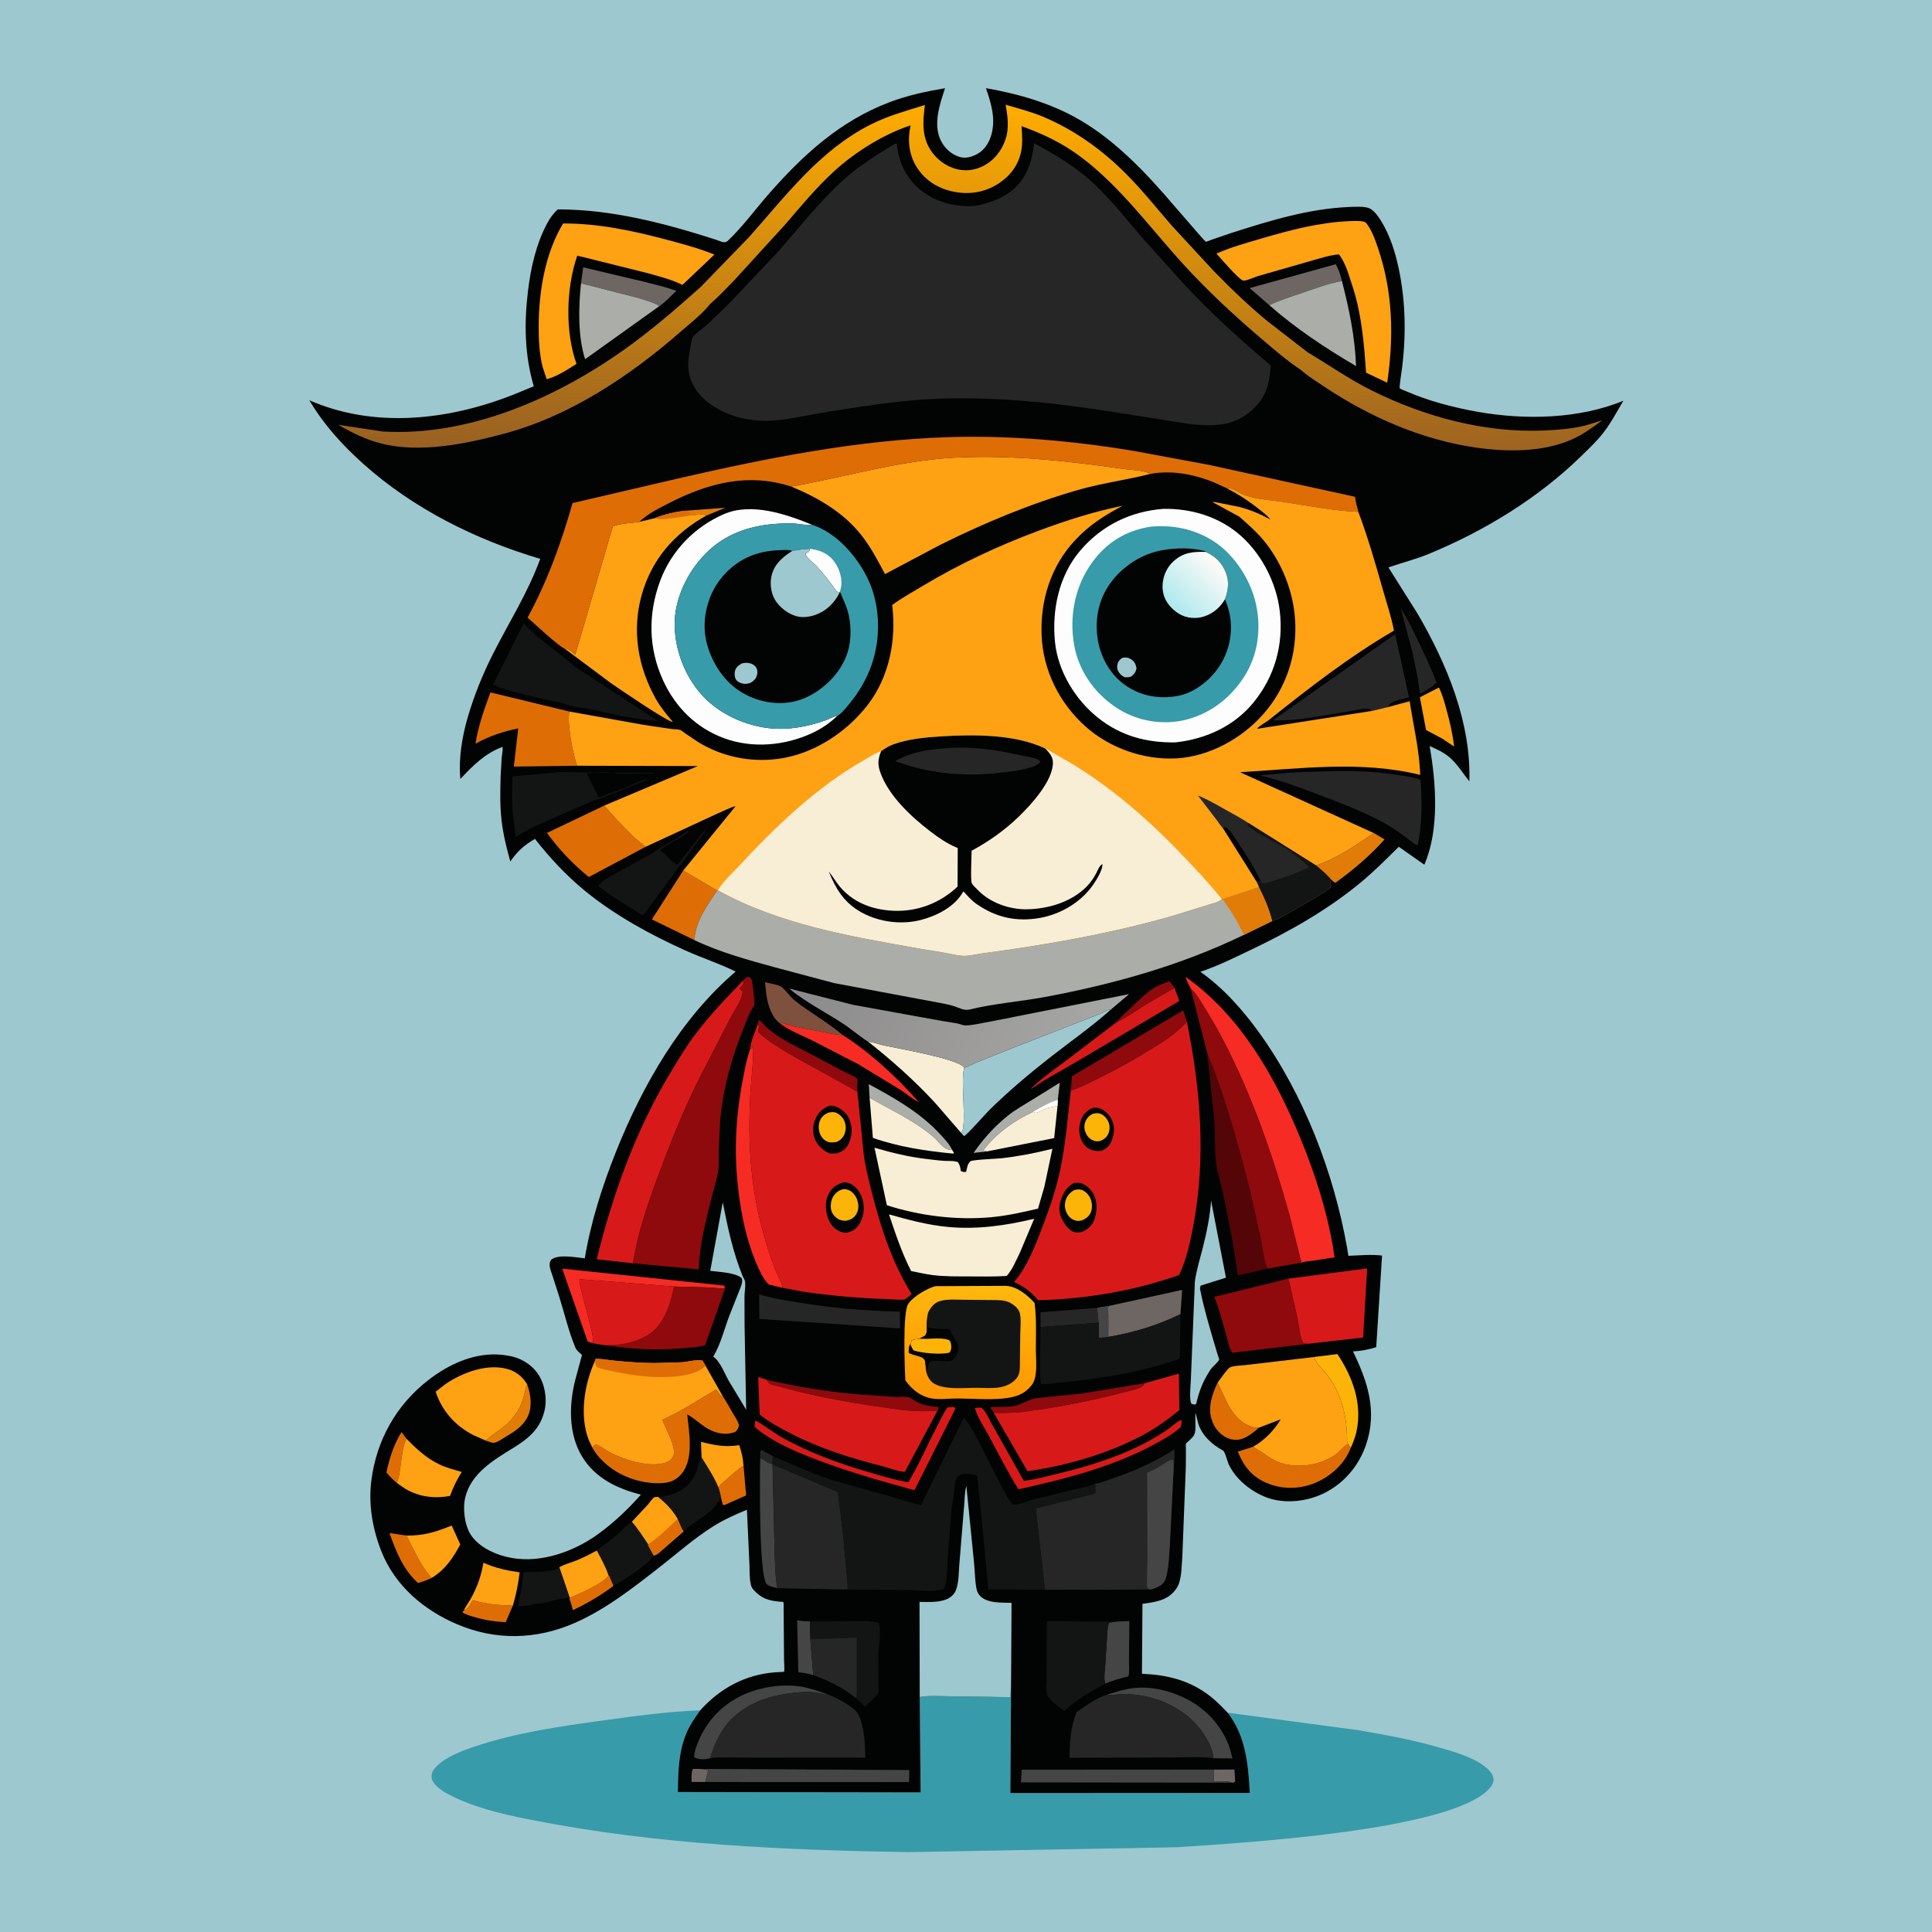 <svg version="1.1" xmlns="http://www.w3.org/2000/svg" style="display: block;" viewBox="0 0 2048 2048" width="1024" height="1024">
<defs>
	<linearGradient id="Gradient1" gradientUnits="userSpaceOnUse" x1="872.244" y1="993.848" x2="1156.25" y2="1126.9">
		<stop class="stop0" offset="0" stop-opacity="1" stop-color="rgb(140,139,139)"/>
		<stop class="stop1" offset="1" stop-opacity="1" stop-color="rgb(167,167,165)"/>
	</linearGradient>
	<linearGradient id="Gradient2" gradientUnits="userSpaceOnUse" x1="1024.67" y1="1482.89" x2="1033.75" y2="1364.6">
		<stop class="stop0" offset="0" stop-opacity="1" stop-color="rgb(254,149,3)"/>
		<stop class="stop1" offset="1" stop-opacity="1" stop-color="rgb(255,183,13)"/>
	</linearGradient>
	<linearGradient id="Gradient3" gradientUnits="userSpaceOnUse" x1="1035.3" y1="111.301" x2="1027.76" y2="485.128">
		<stop class="stop0" offset="0" stop-opacity="1" stop-color="rgb(255,173,0)"/>
		<stop class="stop1" offset="1" stop-opacity="1" stop-color="rgb(152,96,34)"/>
	</linearGradient>
	<linearGradient id="Gradient4" gradientUnits="userSpaceOnUse" x1="1243.92" y1="642.997" x2="1290.09" y2="595.976">
		<stop class="stop0" offset="0" stop-opacity="1" stop-color="rgb(175,233,238)"/>
		<stop class="stop1" offset="1" stop-opacity="1" stop-color="rgb(255,251,247)"/>
	</linearGradient>
</defs>
<path transform="translate(0,0)" fill="rgb(157,200,207)" d="M -0 -0 L 2048 0 L 2048 2048 L -0 2048 L -0 -0 z"/>
<path transform="translate(0,0)" fill="rgb(55,155,170)" d="M 974.955 1799.01 C 983.631 1797.2 993.891 1798.07 1002.77 1798.03 L 1071.21 1799.09 L 1071.82 1777.63 L 1070.99 1900.73 L 1324.82 1900.59 C 1323.37 1870.69 1320.5 1839.94 1301.35 1815.52 L 1440.67 1834.2 C 1469.24 1839.14 1497.72 1844.3 1525.58 1852.41 C 1541.3 1856.98 1560.26 1862.19 1573.5 1872.23 C 1577.67 1875.4 1582.77 1880.12 1583.15 1885.61 C 1583.44 1889.8 1581.52 1892.89 1578.82 1895.89 C 1538.39 1940.96 1313.66 1953.73 1247.04 1958.18 L 962.97 1963.34 C 831.552 1961.24 698.608 1955.3 569.299 1930.31 C 541.063 1924.85 511.444 1918.75 485.16 1906.76 C 477.654 1903.33 469.624 1899.62 463.5 1893.97 C 460.602 1891.29 457.482 1887.55 457.467 1883.39 C 457.45 1878.53 459.866 1875.3 463.205 1872.01 C 473.723 1861.66 491.401 1855.31 505.174 1850.76 C 548.304 1836.51 593.973 1829.94 638.844 1823.8 C 672.836 1819.15 707.961 1814.25 742.253 1813.04 C 737.055 1820.31 731.96 1827.47 728.3 1835.68 C 719.193 1856.11 718.866 1877.68 718.536 1899.62 L 975.918 1900.02 L 974.955 1799.01 z"/>
<path transform="translate(0,0)" fill="rgb(2,3,3)" d="M 742.253 1813.04 C 763.598 1789.35 790.27 1775.02 822.279 1772.65 C 824.481 1772.48 830.943 1772.36 831.104 1772.07 C 831.862 1770.72 831.099 1761.41 831.098 1759.4 L 830.65 1698.97 L 830.092 1698.1 C 816.237 1697.18 807.662 1695.47 798.059 1684.42 C 794.109 1679.88 794.778 1665.96 794.501 1660.08 L 791.787 1600.4 C 779.051 1605.57 767.001 1611.08 755.351 1618.44 C 735.668 1630.88 718.373 1646.24 700.097 1660.54 C 671.741 1682.74 642.039 1706.08 608.864 1720.55 C 568.415 1738.19 525.504 1739.16 484.737 1721.87 C 449.46 1706.91 418.943 1681.15 404.487 1644.98 C 394.909 1621.01 390.321 1594.76 393.689 1569 C 399.25 1526.48 420.061 1489.25 454.163 1462.84 C 476.435 1445.6 504.332 1432.95 533.125 1436.26 L 536.5 1436.76 L 538.316 1437.02 C 550.917 1438.92 562.615 1445.53 569.996 1456.03 C 577.412 1466.58 580.146 1482.17 577.331 1494.78 C 572.952 1514.41 560.661 1524.6 544.293 1534.72 C 523.562 1547.54 499.606 1561.43 493.271 1587 C 490.283 1599.06 492.418 1616.81 499.232 1627.17 C 508.326 1640.98 527.116 1648.85 542.881 1651.57 C 573.833 1656.92 607.86 1644.84 632.878 1627 C 649.623 1615.06 665.85 1599.87 679.353 1584.37 C 654.28 1578.07 630.928 1566.91 617.027 1544 C 602.434 1519.96 603.086 1488.91 609.875 1462.48 L 616.956 1436.29 L 615.792 1435.28 C 613.586 1433.35 611.094 1431.27 609.935 1428.52 C 602.759 1411.49 598.323 1392.04 592.746 1374.35 L 585.876 1353 C 584.61 1349.12 582.727 1344.71 582.618 1340.6 C 582.563 1338.55 583.283 1337.06 584.325 1335.32 C 591.689 1329.33 609.584 1332.79 618.885 1333.74 L 619.91 1333.85 C 626.357 1295 638.458 1257.27 653.03 1220.77 C 681.011 1150.68 721.687 1079.43 779.837 1029.91 C 762.923 1021.55 744.585 1015.64 727.311 1007.88 C 689.709 991.014 651.618 970.227 619.676 944.01 C 599.994 927.856 582.762 909.245 567.049 889.259 C 555.527 895.989 548.555 902.26 540.963 913.218 C 537.012 898.985 533.427 884.788 531.722 870.074 C 529.882 854.195 530.204 838.342 530.72 822.41 L 531.762 803.446 C 532.143 799.7 533.207 795.452 532.731 791.742 C 514.536 798.258 500.931 811.857 488.033 825.745 C 485.889 804.305 489.882 780.717 495.884 760.164 C 502.559 737.304 511.686 714.697 522.451 693.444 C 539.563 659.658 559.589 628.247 572.67 592.427 C 504.32 572.098 438.389 539.45 384.998 491.605 C 362.65 471.579 343.266 450.23 327.933 424.31 C 396.784 454.378 474.753 445.537 543.142 418.788 L 565.837 409.483 C 555.989 376.029 555.545 342.391 559.742 308 C 562.742 283.418 568.345 258.53 580.14 236.556 C 583.112 231.018 586.632 226.124 591.36 221.961 C 648.984 221.956 704.897 236.742 759.413 254.247 C 763.659 255.611 768.012 258.578 771.5 255.281 C 787.279 240.367 800.775 221.688 815.138 205.337 C 851.315 164.154 890.577 128.208 942.713 108.422 C 961.831 101.167 981.662 96.88 1001.77 93.496 C 996.149 110.619 988.74 132.043 997.537 149.453 C 1001.46 157.22 1008.65 163.697 1017 166.308 C 1023.64 168.383 1030.64 166.253 1036.48 162.93 C 1044.19 158.537 1048.91 150.378 1051.11 142 C 1055.53 125.152 1050.54 109.343 1045.15 93.464 C 1079.42 99.444 1113.69 109.228 1144.02 126.766 C 1182.96 149.29 1215.74 184.086 1244.65 218.123 L 1272.11 249.713 C 1273.02 250.681 1277.45 255.956 1278.48 256.248 C 1278.9 256.365 1283.91 254.269 1284.88 253.916 L 1305.78 246.783 C 1346.19 233.904 1387.43 221.179 1430.07 219.425 C 1435.7 219.194 1445.45 218.584 1450.76 220.481 C 1454.58 221.843 1458.02 225.632 1460.37 228.824 C 1470.47 242.523 1477.12 261.081 1481.08 277.5 C 1489.85 313.914 1490.9 351.953 1486.37 389.037 C 1486.03 391.823 1483.07 410.803 1483.8 411.593 C 1484.71 412.566 1489.28 414.142 1490.67 414.762 C 1513.85 425.036 1541.95 432.233 1566.84 436.619 C 1616.29 445.333 1674.04 444.274 1720.87 424.754 C 1713.97 436.336 1707.8 448.235 1699.49 458.903 C 1692.47 467.931 1684 475.834 1675.82 483.814 C 1630.31 528.236 1572.9 563.216 1514.18 587.314 C 1500.36 592.989 1485.87 596.585 1471.77 601.475 L 1502.51 650.216 C 1533.68 703.644 1559.48 765.501 1557.58 828.255 C 1550.53 819.569 1545.11 810.12 1536.5 802.74 C 1530.29 797.421 1522.85 794.106 1515.45 790.808 C 1522.33 829.675 1525.97 879.714 1509.84 916.62 L 1482.78 897.632 C 1469.37 910.876 1456.16 924.175 1441.57 936.162 C 1406.17 965.252 1366.49 987.576 1325.25 1007.22 C 1308.25 1015.32 1290.25 1024.26 1272.41 1030.15 C 1296.77 1047.2 1317.73 1070.95 1335.01 1095 C 1382.34 1160.89 1413.85 1242.95 1427.96 1322.62 L 1429.33 1331.22 C 1441.05 1330.79 1453.39 1329.51 1465.04 1330.96 L 1458.85 1428.07 C 1450.59 1430.7 1442.87 1431.98 1434.25 1432.59 C 1449.9 1464.9 1460.22 1496.1 1447.95 1531.79 C 1440.29 1554.08 1424.38 1572.74 1403.14 1583.06 C 1385.4 1591.68 1362.1 1594.4 1343.3 1587.59 C 1326.6 1581.53 1309.85 1568.28 1302.33 1551.88 C 1300.89 1548.75 1298.66 1538.84 1296.34 1537.58 C 1284.55 1531.17 1273.24 1520.97 1269.77 1507.48 L 1267.29 1497.55 C 1266.54 1504.43 1268.01 1512.03 1266.67 1518.68 C 1265.92 1522.34 1262.62 1525.16 1260.01 1527.59 C 1259.72 1527.86 1257.26 1529.86 1257.18 1530.13 C 1256.71 1531.61 1257.15 1535.36 1257.14 1537.04 L 1257.01 1555.26 L 1253.31 1650.5 C 1252.54 1659.35 1252.67 1669.97 1249.8 1678.38 C 1248.2 1683.08 1244.77 1687.45 1240.96 1690.59 C 1232.44 1697.6 1221.51 1698.5 1211.06 1700.15 L 1210.52 1774.23 C 1237.64 1775.49 1260.97 1781.07 1282.82 1798.02 C 1289.46 1803.17 1295.47 1809.51 1301.35 1815.52 C 1320.5 1839.94 1323.37 1870.69 1324.82 1900.59 L 1070.99 1900.73 L 1071.82 1777.63 L 1071.21 1799.09 L 1002.77 1798.03 C 993.891 1798.07 983.631 1797.2 974.955 1799.01 L 975.918 1900.02 L 718.536 1899.62 C 718.866 1877.68 719.193 1856.11 728.3 1835.68 C 731.96 1827.47 737.055 1820.31 742.253 1813.04 z"/>
<path transform="translate(0,0)" fill="rgb(38,38,38)" d="M 805.894 1545.94 C 805.923 1543.38 805.293 1538.71 807 1536.95 L 819.129 1543.46 L 818.928 1552.1 C 816.62 1551.79 813.979 1550.69 812.091 1549.32 C 809.858 1547.69 808.464 1546.89 805.894 1545.94 z"/>
<path transform="translate(0,0)" fill="rgb(226,124,8)" d="M 727.94 541.299 L 768.906 538.226 L 748.902 546.476 C 746.115 544.635 737.866 545.867 734.262 545.986 C 731.564 544.678 729.761 543.813 727.94 541.299 z"/>
<path transform="translate(0,0)" fill="rgb(109,102,98)" d="M 747.617 1888.98 L 733.054 1888.92 C 733.17 1884.72 732.583 1878.87 734.5 1875.11 L 741.577 1875.1 C 744.709 1875.42 747.921 1875.27 750.585 1877.05 L 747.617 1888.98 z"/>
<path transform="translate(0,0)" fill="rgb(109,102,98)" d="M 1286.96 1875.86 L 1308.54 1875.76 L 1309.35 1888.5 C 1307.34 1889.81 1308.41 1889.45 1306.16 1889.68 C 1301.44 1887.58 1292.24 1888.71 1286.87 1888.69 L 1286.96 1875.86 z"/>
<path transform="translate(0,0)" fill="rgb(223,109,5)" d="M 420.744 1571.98 C 416.439 1568.61 413.136 1565.04 409.622 1560.88 C 412.571 1546.46 417.644 1530.54 425.638 1518.11 L 431.092 1525.31 C 428.58 1528.73 428.079 1532.69 427.189 1536.76 C 424.717 1548.03 424.587 1561.34 420.744 1571.98 z"/>
<path transform="translate(0,0)" fill="rgb(142,10,13)" d="M 1183.86 1083.41 C 1188.7 1077.17 1194.93 1071.86 1200.71 1066.5 C 1207.37 1060.34 1214.02 1053.35 1221.58 1048.33 C 1227.04 1044.69 1233.75 1042.42 1239.83 1040.03 L 1245.06 1047.17 L 1215.56 1064.36 C 1205.35 1070.57 1194.71 1078.67 1183.86 1083.41 z"/>
<path transform="translate(0,0)" fill="rgb(223,109,5)" d="M 645.204 1669.94 L 645.732 1669.93 L 650.379 1681.04 C 636.558 1691.33 622.941 1699.47 607.293 1706.8 C 606.223 1703.2 605.409 1699.01 603.793 1695.65 L 603.922 1693.83 C 612.652 1690.26 641.559 1677.65 645.204 1669.94 z"/>
<path transform="translate(0,0)" fill="rgb(226,124,8)" d="M 558.807 1467.33 C 562.601 1477.89 564.47 1490.9 559.5 1501.45 C 554.613 1511.82 545.063 1517.72 535.581 1523.37 C 532.4 1525.26 528.53 1528.04 525 1529.15 C 522.021 1530.09 517.966 1528.13 515.103 1527.17 C 520.736 1521.49 527.588 1517.63 533.781 1512.65 C 543.087 1505.17 550.535 1495.21 554.252 1483.82 C 555.943 1478.63 556.598 1473.24 558.509 1468.1 L 558.807 1467.33 z"/>
<path transform="translate(0,0)" fill="rgb(223,109,5)" d="M 788.178 1553.71 L 790.912 1585.17 L 767.593 1595.58 L 766.161 1595 L 763.839 1585.81 C 763.639 1583.19 762.249 1579.67 761.561 1577.07 C 763.215 1573.63 766.688 1571.26 769.525 1568.8 C 775.495 1563.63 781.48 1557.93 788.178 1553.71 z"/>
<path transform="translate(0,0)" fill="rgb(223,109,5)" d="M 491.927 1706.86 L 493.185 1706.74 C 496.728 1704.64 499.013 1699.8 501.196 1696.36 C 515.438 1700.48 528.846 1701.71 543.64 1702.05 L 536.049 1719.59 C 524.036 1718.95 513.232 1717.31 501.726 1713.8 C 497.935 1712.65 493.219 1711.45 490.086 1709 C 490.645 1708.31 491.234 1707.41 491.927 1706.86 z"/>
<path transform="translate(0,0)" fill="rgb(70,69,70)" d="M 862.12 1775.74 C 857.343 1774.17 852.586 1773.24 847.58 1772.81 L 846.272 1772.71 L 844.99 1717.59 C 849.575 1718.33 853.979 1718.68 858.621 1718.79 L 858.997 1737.52 L 862.12 1775.74 z"/>
<path transform="translate(0,0)" fill="rgb(38,38,38)" d="M 1484.73 644.654 C 1491.47 654.618 1496.41 665.421 1501.67 676.193 C 1509.33 691.888 1516.55 707.315 1522.84 723.637 L 1517.42 728.107 C 1513.59 730.752 1509.91 733.08 1505.74 735.167 C 1503.9 730.88 1503.8 724.666 1503.04 720 L 1497.33 691.615 L 1484.73 644.654 z"/>
<path transform="translate(0,0)" fill="rgb(223,109,5)" d="M 457.425 1672.74 C 452.669 1675.06 448.171 1676.64 443.104 1678.08 C 427.183 1663.5 419.908 1645.03 412.899 1625.1 L 430.8 1627.77 L 431.71 1629.49 C 439.773 1644.95 445.731 1659.3 457.425 1672.74 z"/>
<path transform="translate(0,0)" fill="rgb(38,38,38)" d="M 1103 1406.73 L 1102.97 1391.1 L 1163.35 1386.35 L 1164.93 1402.08 L 1103 1406.73 z"/>
<path transform="translate(0,0)" fill="rgb(171,173,169)" d="M 921.82 1163.62 L 920.967 1149.3 C 948.288 1163.99 975.925 1179.66 997.063 1202.83 C 1001.43 1207.62 1006.4 1212.71 1009.12 1218.64 C 1000.84 1219.96 995.919 1210.85 990.136 1205.82 C 969.144 1187.54 945.375 1177.42 921.82 1163.62 z"/>
<path transform="translate(0,0)" fill="rgb(171,173,169)" d="M 1046.04 1220.58 L 1032.03 1222.12 C 1042.12 1207.52 1053.92 1194.37 1067.73 1183.17 C 1075.96 1176.49 1085.44 1171.21 1094.47 1165.68 L 1123.41 1147.7 L 1121.3 1165.88 L 1121.02 1172.42 C 1116.65 1173.18 1112.23 1173.86 1108.05 1175.38 C 1106.08 1176.1 1099.62 1179.71 1098 1179.63 C 1097 1179.58 1096.13 1178.9 1095.19 1178.54 C 1075.2 1187.79 1055.56 1201.73 1042.35 1219.5 L 1046.04 1220.58 z"/>
<path transform="translate(0,0)" fill="rgb(254,253,253)" d="M 1095.19 1178.54 C 1103.2 1173.91 1112.47 1168.59 1121.3 1165.88 L 1121.02 1172.42 C 1116.65 1173.18 1112.23 1173.86 1108.05 1175.38 C 1106.08 1176.1 1099.62 1179.71 1098 1179.63 C 1097 1179.58 1096.13 1178.9 1095.19 1178.54 z"/>
<path transform="translate(0,0)" fill="rgb(254,161,19)" d="M 1525.31 728.799 C 1529.08 736.233 1531.2 744.45 1533.4 752.456 C 1536.96 765.417 1539.9 778.015 1541.41 791.392 L 1528.61 782.84 L 1511.68 773.855 L 1505.14 739.168 L 1525.31 728.799 z"/>
<path transform="translate(0,0)" fill="rgb(223,109,5)" d="M 1290.73 1465.72 C 1299.83 1483.76 1305.77 1505.87 1327.63 1512.65 C 1329.74 1513.31 1331.92 1513.46 1334.11 1513.57 C 1329.9 1517.93 1323.67 1522.31 1318.08 1524.72 C 1312.76 1527.01 1306.37 1526.62 1301.1 1524.38 C 1294.16 1521.42 1287.98 1514.49 1285.37 1507.47 L 1284.86 1506 L 1284.33 1504.56 C 1280.12 1492.07 1285.11 1476.98 1290.73 1465.72 z"/>
<path transform="translate(0,0)" fill="rgb(142,10,13)" d="M 803.302 1085.62 C 803.663 1083.32 803.471 1082.9 805 1081.01 L 805.916 1082.09 C 819.49 1097.81 837.743 1106.09 855.833 1115.46 L 893.571 1135.45 C 897.253 1137.41 906.291 1140.97 908.948 1143.9 C 909.419 1144.42 908.894 1145.3 908.868 1146 C 908.727 1149.75 908.439 1153.51 908.88 1157.24 L 843.561 1121.16 C 830.119 1113.28 815.523 1105.01 804.004 1094.5 C 803.381 1091.86 803.951 1091.1 804.878 1088.51 L 803.302 1085.62 z"/>
<path transform="translate(0,0)" fill="rgb(254,161,19)" d="M 743.672 1545.05 L 743.104 1528.43 C 757.622 1532.04 768.638 1534.35 783.638 1531.92 C 786.114 1539.26 787.618 1545.96 788.178 1553.71 C 781.48 1557.93 775.495 1563.63 769.525 1568.8 C 766.688 1571.26 763.215 1573.63 761.561 1577.07 C 756.991 1565.67 750.049 1555.5 743.672 1545.05 z"/>
<path transform="translate(0,0)" fill="rgb(226,124,8)" d="M 1456.26 883.045 L 1467.69 889.822 C 1452.2 907.124 1434.41 922.35 1415.5 935.814 C 1413.35 934.717 1411.98 933.267 1410.27 931.592 C 1405.68 926.329 1400.45 921.963 1395.12 917.464 C 1417.01 909.762 1437.39 896.304 1456.26 883.045 z"/>
<path transform="translate(0,0)" fill="rgb(142,10,13)" d="M 1053.37 1497.57 L 1050.18 1493 L 1050.5 1491.32 C 1059.32 1491.17 1071.13 1492.14 1079.4 1489.24 C 1086.09 1486.89 1091.59 1483.14 1098.82 1482.06 L 1146.21 1477.3 L 1213.81 1466.17 C 1212.86 1467.43 1211.65 1469.41 1210.19 1470.17 C 1203.75 1473.49 1194.09 1475.13 1187 1476.98 C 1155.57 1485.15 1123.61 1491.24 1091.45 1495.77 C 1079.01 1497.52 1065.91 1498.23 1053.37 1497.57 z"/>
<path transform="translate(0,0)" fill="rgb(142,10,13)" d="M 812.673 1462.64 C 844.43 1469.8 875.755 1475.13 908.245 1477.94 L 948.61 1480.83 C 952.76 1481.04 959.674 1480.12 963.411 1481.17 C 965.531 1481.77 968.885 1484.45 970.947 1485.61 C 978.342 1489.76 986.707 1490.8 995.022 1491.5 C 994.869 1493.28 994.81 1493.7 993.853 1495.3 C 980.921 1496.33 968.003 1496.16 955.146 1494.47 C 913.142 1488.95 869.642 1481.98 828.844 1470.59 C 825.625 1469.69 818.035 1468.36 815.63 1466.5 C 814.623 1465.72 813.49 1463.71 812.673 1462.64 z"/>
<path transform="translate(0,0)" fill="rgb(254,161,19)" d="M 632.745 1643.56 C 637.164 1651.98 642.285 1660.9 645.204 1669.94 C 641.559 1677.65 612.652 1690.26 603.922 1693.83 L 592.863 1661.39 C 597.971 1658.23 605.331 1656.44 611 1654.14 C 618.518 1651.1 625.611 1647.41 632.745 1643.56 z"/>
<path transform="translate(0,0)" fill="rgb(70,69,70)" d="M 1183.16 1718.98 L 1197.16 1718.36 L 1196.76 1760.71 C 1196.71 1765.24 1197.58 1772.98 1196.1 1777.06 C 1187.79 1779.09 1179.62 1781.22 1171.77 1784.71 C 1169.7 1780.15 1171.25 1770.87 1171.55 1765.91 L 1173.41 1737.12 C 1173.77 1731.51 1173.7 1725.53 1175.5 1720.17 L 1183.16 1718.98 z"/>
<path transform="translate(0,0)" fill="rgb(19,21,21)" d="M 592.863 1661.39 L 603.922 1693.83 L 603.793 1695.65 C 602.67 1694.76 601.814 1694.08 600.5 1693.49 L 599.5 1694.49 C 596.611 1694.38 594.321 1694.47 591.554 1695.35 L 585.992 1696.89 L 583 1697.49 C 580.693 1698.53 580.619 1698.48 578 1698.49 L 576.5 1699.48 C 573.396 1699.41 567.32 1699.79 564.5 1700.83 C 560.489 1702.31 553.153 1702.07 548.648 1702.74 C 553.624 1684.37 554.509 1667.21 554.8 1667 C 555.63 1666.42 563.132 1666.53 564.904 1666.42 C 571.75 1666 588.147 1666.02 592.863 1661.39 z"/>
<path transform="translate(0,0)" fill="rgb(253,180,8)" d="M 1393.05 1438.46 L 1417.72 1435.39 C 1433.85 1459.63 1444.22 1487.7 1437.99 1517.18 C 1436.73 1523.19 1434.34 1529.47 1431.72 1535.03 L 1429.16 1530.67 L 1427.95 1528.48 C 1428.28 1502.87 1422.3 1476.95 1406.14 1456.45 C 1401.99 1451.19 1394.67 1445 1393.05 1438.46 z"/>
<path transform="translate(0,0)" fill="rgb(254,161,19)" d="M 491.927 1706.86 C 493.616 1702.62 497.005 1698.44 499.242 1694.37 C 505.814 1682.43 510.296 1669.95 512.423 1656.51 C 524.677 1662.1 537.605 1664.9 550.869 1666.76 C 549.344 1678.82 547.143 1690.41 543.64 1702.05 C 528.846 1701.71 515.438 1700.48 501.196 1696.36 C 499.013 1699.8 496.728 1704.64 493.185 1706.74 L 491.927 1706.86 z"/>
<path transform="translate(0,0)" fill="rgb(109,102,98)" d="M 615.882 300.345 L 618.205 283.384 L 681.685 298.427 C 693.358 301.417 705.704 304.083 716.94 308.397 C 711.394 313.399 705.201 320.524 699.004 324.457 C 692.768 320.397 682.77 317.831 675.554 315.641 L 615.882 300.345 z"/>
<path transform="translate(0,0)" fill="rgb(126,80,62)" d="M 827.261 1085.22 C 817.625 1078.1 814.129 1065.66 812.384 1054.32 L 810.923 1041.19 C 815.04 1042.3 824.423 1043.63 827.65 1045.72 C 832.716 1048.98 837.34 1056.55 842.424 1060.57 C 858.735 1073.48 877.289 1083.61 893.242 1097.13 C 883.912 1096.81 874.462 1094.29 865.295 1092.58 C 852.872 1090.25 841.031 1088.56 829.068 1084.22 L 827.261 1085.22 z"/>
<path transform="translate(0,0)" fill="rgb(254,161,19)" d="M 430.8 1627.77 C 449.056 1627.96 462.079 1623.97 478.797 1617.11 L 487.929 1637.17 C 480.238 1651.66 471.701 1664.15 457.425 1672.74 C 445.731 1659.3 439.773 1644.95 431.71 1629.49 L 430.8 1627.77 z"/>
<path transform="translate(0,0)" fill="rgb(246,43,36)" d="M 827.261 1085.22 L 829.068 1084.22 C 841.031 1088.56 852.872 1090.25 865.295 1092.58 C 874.462 1094.29 883.912 1096.81 893.242 1097.13 C 922.717 1115.85 950.907 1142.2 973.967 1168.25 C 967.446 1165.41 961.066 1159.5 954.968 1155.57 L 909.859 1128.14 L 860.514 1102.7 C 849.675 1097.37 836.839 1092.49 827.261 1085.22 z"/>
<path transform="translate(0,0)" fill="rgb(70,69,70)" d="M 805.894 1545.94 C 808.464 1546.89 809.858 1547.69 812.091 1549.32 C 813.979 1550.69 816.62 1551.79 818.928 1552.1 L 821.129 1645.52 C 821.735 1658.11 821.662 1671.11 824.046 1683.51 C 820.543 1682.68 815.272 1681.72 812.648 1679.09 C 804.448 1670.88 805.346 1564.37 805.894 1545.94 z"/>
<path transform="translate(0,0)" fill="rgb(109,102,98)" d="M 1345.54 323.525 L 1324.7 305.392 L 1415.9 280.095 C 1419.16 285.71 1420.97 291.637 1422.5 297.912 C 1408.42 300.431 1395.14 305.428 1381.66 310.05 C 1369.51 314.218 1357.15 317.947 1345.54 323.525 z"/>
<path transform="translate(0,0)" fill="rgb(254,161,19)" d="M 669.711 1613.18 L 686.621 1595.12 C 688.357 1593.14 691.483 1588.45 693.5 1587.19 C 694.061 1586.84 696.953 1586.85 697.777 1586.76 C 706.23 1593.61 712.974 1600.49 718.421 1609.96 C 719.903 1613.12 722.5 1620.82 724.729 1623.16 L 703.196 1641.97 C 700.055 1644.64 696.958 1648.12 692.837 1648.97 L 686.82 1638.15 L 686.945 1637.06 C 681.343 1628.78 676.32 1620.74 669.711 1613.18 z"/>
<path transform="translate(0,0)" fill="rgb(223,109,5)" d="M 718.421 1609.96 C 719.903 1613.12 722.5 1620.82 724.729 1623.16 L 703.196 1641.97 C 700.055 1644.64 696.958 1648.12 692.837 1648.97 L 686.82 1638.15 L 686.945 1637.06 C 698.556 1629.44 708.42 1619.5 718.421 1609.96 z"/>
<path transform="translate(0,0)" fill="rgb(215,26,25)" d="M 1011.26 1491.5 C 1012.3 1491.96 1011.66 1491.59 1012.93 1493 L 969.344 1579.74 C 932.272 1569.41 894.742 1559.01 858.959 1544.76 C 839.162 1536.88 818.87 1527.89 802.132 1514.5 L 799.982 1512.5 C 799.996 1509.86 799.809 1508.19 801 1505.75 C 811.08 1511.46 820.128 1518.95 830.432 1524.62 C 858.309 1539.97 887.748 1550.74 918.194 1559.78 C 932.994 1564.17 947.625 1568.59 962.839 1571.38 C 974.128 1552.49 983.093 1531.49 993.335 1511.91 C 996.838 1505.21 1000.07 1497.8 1004.5 1491.68 L 1011.26 1491.5 z"/>
<path transform="translate(0,0)" fill="rgb(248,238,213)" d="M 1095.19 1178.54 C 1096.13 1178.9 1097 1179.58 1098 1179.63 C 1099.62 1179.71 1106.08 1176.1 1108.05 1175.38 C 1112.23 1173.86 1116.65 1173.18 1121.02 1172.42 L 1117.47 1206.43 L 1046.04 1220.58 L 1042.35 1219.5 C 1055.56 1201.73 1075.2 1187.79 1095.19 1178.54 z"/>
<path transform="translate(0,0)" fill="rgb(215,26,25)" d="M 1183.86 1083.41 C 1194.71 1078.67 1205.35 1070.57 1215.56 1064.36 L 1245.06 1047.17 L 1250.12 1061.06 L 1140.81 1125.69 L 1107.93 1144.61 C 1102.7 1147.72 1097.88 1151.77 1092.37 1154.34 C 1103 1144.01 1115.69 1135.08 1127.55 1126.18 L 1183.86 1083.41 z"/>
<path transform="translate(0,0)" fill="rgb(246,43,36)" d="M 625.952 1423.16 L 622.888 1422 L 595.998 1344.82 L 767.47 1362.77 L 768.895 1365.02 C 764.501 1366.67 758.09 1365.03 753.352 1364.87 L 714.37 1363.79 L 614.371 1355.99 C 613.736 1359.11 615.405 1363.92 616.06 1367.07 C 618.153 1377.12 630.216 1416.49 628.601 1422.59 L 625.952 1423.16 z"/>
<path transform="translate(0,0)" fill="rgb(215,26,25)" d="M 1033.45 1492.5 C 1035.57 1492.17 1037.85 1492.22 1040 1492.12 C 1044.17 1494.43 1047.83 1503.29 1050.37 1507.65 L 1085.25 1569.73 C 1096.81 1568.49 1108.21 1565.3 1119.5 1562.59 C 1153.15 1554.48 1186.45 1544.5 1217 1527.91 C 1224.47 1523.86 1231.67 1519.45 1238.66 1514.62 C 1242.68 1511.85 1247.9 1506.37 1252.5 1505.19 C 1252.8 1507.93 1252.08 1510.26 1251.5 1512.92 C 1242.26 1521.07 1230.84 1527.31 1219.95 1533.01 C 1176.41 1555.78 1127.39 1568.15 1079.6 1578.72 C 1068.27 1560.54 1058.45 1541.03 1048.28 1522.16 C 1043.43 1513.16 1035.97 1502.21 1033.45 1492.5 z"/>
<path transform="translate(0,0)" fill="rgb(70,69,70)" d="M 1173.7 1796.41 C 1182.6 1793.56 1191.5 1790.72 1200.81 1789.55 C 1220.32 1787.11 1240.94 1792.23 1258.25 1801.19 C 1280.11 1812.51 1297.01 1831.72 1304.29 1855.36 L 1306.42 1864.03 L 1286.47 1863.83 C 1284.31 1846.73 1271.07 1828.99 1257.99 1818.5 C 1237.37 1801.97 1208.03 1793.45 1181.77 1796.47 C 1179.29 1796.75 1177.11 1796.74 1174.63 1796.5 L 1173.7 1796.41 z"/>
<path transform="translate(0,0)" fill="rgb(70,69,70)" d="M 752.658 1863.84 C 747.401 1865.2 741.089 1865.52 736.135 1862.99 C 735.525 1859.24 736.75 1855.63 737.963 1852.08 C 746.286 1827.67 762.794 1808.8 785.902 1797.5 C 803.656 1788.81 827.816 1784.77 847.375 1787.63 C 857.371 1789.09 866.642 1792.35 876.149 1795.62 L 874.14 1795.64 C 872.071 1795.64 870.45 1795.29 868.451 1794.84 C 856.525 1792.16 838.795 1794.37 826.97 1796.65 C 809.529 1800.02 794.336 1806.17 780.635 1817.63 L 779.11 1818.89 C 765.581 1830.26 757.83 1847.3 752.658 1863.84 z"/>
<path transform="translate(0,0)" fill="rgb(142,10,13)" d="M 1135.13 1155.97 L 1136.28 1140.9 L 1254.18 1071.03 L 1258.13 1083.09 C 1246.81 1095.96 1233.29 1104.14 1218.85 1113.01 C 1201.93 1123.41 1184.8 1133.08 1166.97 1141.84 C 1156.78 1146.85 1146.04 1152.8 1135.13 1155.97 z"/>
<path transform="translate(0,0)" fill="rgb(19,21,21)" d="M 743.672 1545.05 C 750.049 1555.5 756.991 1565.67 761.561 1577.07 C 762.249 1579.67 763.639 1583.19 763.839 1585.81 L 763.388 1587.24 C 762.949 1588.71 762.691 1590 762.5 1591.51 L 761.005 1592.01 L 760.533 1592.9 C 753.719 1605.15 735.099 1612.57 725.322 1622.69 L 724.729 1623.16 C 722.5 1620.82 719.903 1613.12 718.421 1609.96 C 712.974 1600.49 706.23 1593.61 697.777 1586.76 C 701.633 1587.1 705.438 1586.16 709.125 1585.09 C 723.134 1581.02 733.869 1572.97 738.607 1558.64 C 739.921 1554.66 740.437 1550.34 742.621 1546.71 L 743.672 1545.05 z"/>
<path transform="translate(0,0)" fill="rgb(19,21,21)" d="M 632.745 1643.56 C 633.287 1642.23 639.557 1638.38 641.048 1637.26 C 645.924 1633.62 651.015 1629.86 655.5 1625.74 C 660.103 1621.52 664.281 1616.33 669.711 1613.18 C 676.32 1620.74 681.343 1628.78 686.945 1637.06 L 686.82 1638.15 L 692.837 1648.97 C 691.315 1650.03 691.091 1650.42 690.272 1652.12 C 687.365 1658.14 656.631 1677.93 650.379 1681.04 L 645.732 1669.93 L 645.204 1669.94 C 642.285 1660.9 637.164 1651.98 632.745 1643.56 z"/>
<path transform="translate(0,0)" fill="rgb(248,238,213)" d="M 921.82 1163.62 C 945.375 1177.42 969.144 1187.54 990.136 1205.82 C 995.919 1210.85 1000.84 1219.96 1009.12 1218.64 L 1011.17 1222 L 1010.5 1222.9 C 982.004 1220.19 952.394 1215.71 925.303 1206.21 L 921.82 1163.62 z"/>
<path transform="translate(0,0)" fill="rgb(254,161,19)" d="M 420.744 1571.98 C 424.587 1561.34 424.717 1548.03 427.189 1536.76 C 428.079 1532.69 428.58 1528.73 431.092 1525.31 C 441.805 1536.21 452.466 1546.15 466.5 1552.68 C 473.809 1556.08 481.771 1558.08 489.489 1560.32 C 484.282 1568.53 480.413 1576.57 477.089 1585.7 C 459.58 1589.01 441.899 1586.54 426.921 1576.42 L 420.744 1571.98 z"/>
<path transform="translate(0,0)" fill="rgb(223,109,5)" d="M 1328.05 1533.75 C 1339.78 1539.81 1348.17 1548.91 1361.67 1551.98 C 1380.22 1556.19 1400.91 1552.59 1416.42 1541.5 C 1420.52 1538.57 1423.76 1533.54 1427.97 1531.27 L 1429.16 1530.67 L 1431.72 1535.03 L 1431.46 1535.78 C 1425.1 1551.96 1410.12 1565.32 1394.33 1571.86 C 1377.61 1578.79 1359.08 1579.11 1342.38 1571.87 C 1326.92 1565.18 1318.27 1554.22 1312.15 1538.77 L 1328.05 1533.75 z"/>
<path transform="translate(0,0)" fill="rgb(223,109,5)" d="M 724.241 922.797 L 760.115 943.932 C 748.917 960.986 737.884 975.568 735.869 996.448 L 691.023 974.605 L 724.241 922.797 z"/>
<path transform="translate(0,0)" fill="rgb(109,102,98)" d="M 1176.09 1384.21 L 1253.12 1367.33 L 1251.33 1393.08 C 1227.84 1404.66 1200.94 1412.96 1175.06 1417.09 L 1164.83 1418.14 L 1164.93 1402.08 L 1163.35 1386.35 L 1176.09 1384.21 z"/>
<path transform="translate(0,0)" fill="rgb(70,69,70)" d="M 1163.35 1386.35 L 1176.09 1384.21 L 1174.3 1386.5 L 1174.46 1387.39 C 1175.95 1396.87 1175.05 1407.48 1175.06 1417.09 L 1164.83 1418.14 L 1164.93 1402.08 L 1163.35 1386.35 z"/>
<path transform="translate(0,0)" fill="rgb(70,69,70)" d="M 1306.16 1889.68 L 1082.32 1889.42 L 1082.96 1875.98 L 1286.96 1875.86 L 1286.87 1888.69 C 1292.24 1888.71 1301.44 1887.58 1306.16 1889.68 z"/>
<path transform="translate(0,0)" fill="rgb(70,69,70)" d="M 741.577 1875.1 L 963.901 1876.33 L 963.635 1889.06 L 747.617 1888.98 L 750.585 1877.05 C 747.921 1875.27 744.709 1875.42 741.577 1875.1 z"/>
<path transform="translate(0,0)" fill="rgb(19,21,21)" d="M 747 880.5 L 747.865 881.137 L 681.834 970.112 C 678.509 969.382 674.466 965.852 671.5 964.043 C 658.9 956.358 645.371 948.539 634.187 938.868 C 637.915 933.499 646.85 929.121 652.455 925.847 L 691.051 904.745 C 695.445 902.098 699.313 898.787 703.779 896.142 C 711.596 891.512 720.761 887.478 727.69 881.629 L 729 880.51 L 730 881.5 C 726.375 885.125 721.289 888.528 716.641 890.641 C 712.586 892.484 709.066 895.018 705.25 897.25 C 703.106 898.504 701.696 899.104 700 901 L 701.75 903.25 C 706.488 905.281 708.576 910.73 712.75 913.25 C 714.971 914.591 715.413 914.822 717.25 916.75 C 720.368 914.671 722.586 910.89 725 908 L 727.25 905.25 C 728.451 903.185 730.186 902.063 731.25 900.25 C 733.126 897.053 730.634 899.829 733.438 897.062 C 734.482 896.031 735.109 895.387 735.922 894.109 C 737.47 891.677 739.847 889.661 741.25 887.25 C 742.901 884.412 744.618 882.804 747 880.5 z"/>
<path transform="translate(0,0)" fill="rgb(38,38,38)" d="M 804.7 1372.12 C 819.048 1376.46 834.158 1378.71 848.943 1381.11 C 883.675 1386.75 918.659 1389.71 953.83 1390.35 L 954.03 1408.19 L 804.955 1398.1 L 804.7 1372.12 z"/>
<path transform="translate(0,0)" fill="rgb(157,200,207)" d="M 1266.6 1358.66 C 1268.17 1346.59 1271.87 1335.09 1274.85 1323.33 C 1279.01 1306.87 1282.62 1289.73 1283.8 1272.75 L 1299.56 1354.39 L 1272.85 1362.78 C 1271.83 1365.15 1271.95 1365.52 1272.46 1368.1 C 1276.05 1386.5 1281.65 1405.04 1286.91 1423.06 L 1291.15 1437.32 C 1291.37 1438.03 1292.48 1440.76 1292.35 1441.23 C 1291.78 1443.38 1285.13 1449.05 1283.43 1451.54 C 1275.74 1462.81 1270.97 1474.73 1268.06 1488 L 1266.5 1488.99 L 1262.99 1488.11 C 1260.3 1483.47 1262.29 1467.79 1262.38 1462.13 L 1266.6 1358.66 z"/>
<path transform="translate(0,0)" fill="rgb(248,238,213)" d="M 920.185 1104.15 C 925.864 1104.75 931.172 1106.93 936.733 1108.14 C 951.524 1111.34 1013.77 1122.11 1021.65 1131.09 L 1022.22 1131.93 C 1017.59 1143.5 1025.63 1195.69 1018.7 1200.77 L 991.114 1168.92 C 969.194 1145.23 945.497 1124.11 920.185 1104.15 z"/>
<path transform="translate(0,0)" fill="rgb(157,200,207)" d="M 786.225 1354.84 C 779.518 1348.87 761.881 1348.34 752.906 1347.14 L 766.143 1274.5 C 771.517 1301.68 776.947 1327.58 787.468 1353.36 C 788.622 1355.24 789.708 1357.14 789.905 1359.39 C 790.321 1364.11 789.334 1369.05 789.192 1373.8 L 789.263 1405.06 L 790.961 1494.33 L 772.5 1463.72 C 767.957 1455.75 763.585 1443.3 756.041 1438 L 756.82 1436.71 C 764.081 1424.31 767.972 1408.28 773.138 1394.74 L 783.715 1368.09 C 785.132 1364.4 787.394 1359.92 786.555 1355.89 L 786.225 1354.84 z"/>
<path transform="translate(0,0)" fill="rgb(246,43,36)" d="M 795.349 1111.7 L 797.248 1111.36 L 798.51 1107 C 798.815 1126.36 796.063 1145.2 795.11 1164.5 C 793.305 1201.06 794.734 1239.69 801.786 1275.71 C 805.63 1295.34 810.933 1314.98 817.382 1333.9 C 819.397 1339.82 821.627 1345.72 824.282 1351.38 C 826.324 1355.73 829.211 1360.34 829.701 1365.17 L 815.056 1361.71 C 810.682 1357.58 807.613 1351.96 805.036 1346.57 C 793.98 1323.44 787.664 1297.39 784.021 1272.12 C 778.047 1230.65 778.84 1192.03 786.26 1150.78 C 788.608 1137.73 790.926 1124.23 795.349 1111.7 z"/>
<path transform="translate(0,0)" fill="rgb(171,173,169)" d="M 615.882 300.345 L 675.554 315.641 C 682.77 317.831 692.768 320.397 699.004 324.457 L 620.235 380.78 C 612.415 356.285 613.251 325.68 615.882 300.345 z"/>
<path transform="translate(0,0)" fill="rgb(142,10,13)" d="M 714.37 1363.79 L 753.352 1364.87 C 758.09 1365.03 764.501 1366.67 768.895 1365.02 L 747.425 1425.93 C 741.899 1427.96 734.696 1428.09 728.823 1428.71 C 699.413 1431.84 671.955 1430.52 642.751 1426.08 C 658.899 1425.98 674.426 1423.26 688.133 1414.26 C 704.005 1403.84 711.072 1381.51 714.37 1363.79 z"/>
<path transform="translate(0,0)" fill="rgb(223,109,5)" d="M 684.226 897.718 L 624.162 929.686 C 607.765 916.413 592.177 900.143 579.854 882.942 L 640.432 853.977 C 650.613 865.449 660.642 876.596 671.781 887.18 C 675.726 890.928 680.249 894 684.226 897.718 z"/>
<path transform="translate(0,0)" fill="rgb(171,173,169)" d="M 1345.54 323.525 C 1357.15 317.947 1369.51 314.218 1381.66 310.05 C 1395.14 305.428 1408.42 300.431 1422.5 297.912 C 1430.26 327.966 1436.3 356.985 1437.48 388.087 C 1405.1 369.088 1373.79 348.369 1345.54 323.525 z"/>
<path transform="translate(0,0)" fill="rgb(19,21,21)" d="M 593.593 818.44 L 693.5 819.377 L 693.5 820 L 654 820 C 651.338 818.225 631.046 817.976 627.5 819 L 625.75 819.75 C 624.46 819.593 623.307 819.5 622 819.5 L 623 822 L 633.734 843.578 L 634.25 844.75 L 637 845 C 640.223 843.315 644.507 841.44 648 840.5 C 651.783 839.482 655.283 837.167 659.016 836.234 C 660.488 835.866 659.698 836.16 661.391 835.391 L 664.5 834 L 667 833 C 669.931 831.639 673.358 829.922 676.453 829.078 L 677.75 828.75 L 679.5 828 L 682 827 C 684.295 825.728 683.934 826.073 686.49 826.5 L 675.748 830.76 L 638.075 845.926 C 634.913 847.112 631.668 847.578 628.506 848.826 L 574.75 872.342 C 565.69 876.712 556.273 880.681 547.97 886.401 L 546.654 887.317 L 543.431 859.543 C 542.506 847.547 543.086 835.076 543.173 823.04 L 593.593 818.44 z"/>
<path transform="translate(0,0)" fill="rgb(223,109,5)" d="M 627.888 1534.45 C 629.137 1532.9 629.736 1532.13 631.5 1531.14 C 636.752 1532.77 641.239 1536.8 646.097 1539.4 C 661.574 1547.69 688.21 1556.03 705.49 1550.5 C 708.848 1549.42 712.572 1546.64 713.853 1543.27 C 717.328 1534.11 705.468 1514.23 702.115 1505.02 C 722.084 1496.2 740.302 1483.9 759.167 1473.01 C 761.713 1475.69 762.999 1479.62 766.531 1480.71 C 770.195 1486.16 773.334 1491.92 776.6 1497.61 C 779.001 1501.79 781.957 1505.85 783.339 1510.5 C 782.556 1514.43 782.278 1514.94 779.5 1517.83 C 770.836 1521.21 762.396 1520.08 753.986 1516.39 C 744.752 1512.33 737.456 1504.17 728.481 1499.3 C 730.394 1517.7 735.497 1545.34 723.348 1561.22 C 718.664 1567.34 712.534 1571.03 704.829 1571.87 C 683.854 1574.17 659.43 1566.55 643.397 1552.79 C 637.413 1547.65 631.528 1541.51 627.888 1534.45 z"/>
<path transform="translate(0,0)" fill="rgb(254,161,19)" d="M 515.103 1527.17 L 501.846 1521.31 C 482.698 1511.57 468.519 1495.73 461.813 1475.26 L 472.172 1467.21 C 489.661 1455.3 514.19 1445.94 535.639 1450.62 C 546.097 1452.91 553.151 1458.44 558.807 1467.33 L 558.509 1468.1 C 556.598 1473.24 555.943 1478.63 554.252 1483.82 C 550.535 1495.21 543.087 1505.17 533.781 1512.65 C 527.588 1517.63 520.736 1521.49 515.103 1527.17 z"/>
<path transform="translate(0,0)" fill="rgb(19,21,21)" d="M 1171.77 1784.71 C 1155.71 1793.37 1141.59 1801.1 1128.19 1813.69 C 1124.45 1810.91 1120.33 1808.24 1117.04 1804.94 C 1115.06 1802.94 1110.79 1798.83 1109.92 1796.11 C 1108.3 1791.02 1109.51 1781.13 1109.51 1775.53 L 1109.61 1718.51 L 1183.16 1718.98 L 1175.5 1720.17 C 1173.7 1725.53 1173.77 1731.51 1173.41 1737.12 L 1171.55 1765.91 C 1171.25 1770.87 1169.7 1780.15 1171.77 1784.71 z"/>
<path transform="translate(0,0)" fill="rgb(84,5,7)" d="M 1279.83 1116.81 C 1299.17 1162.98 1312.42 1213.09 1324.99 1261.5 L 1337.01 1315.5 C 1338.69 1323.6 1339.7 1337.87 1343.82 1344.75 L 1312.1 1352.07 C 1308.35 1322.63 1302.33 1293.52 1296.31 1264.46 C 1294.18 1254.13 1290.55 1243.41 1289.18 1233.03 C 1287.34 1219.03 1288.22 1203.95 1287.36 1189.79 L 1279.83 1116.81 z"/>
<path transform="translate(0,0)" fill="rgb(215,26,25)" d="M 625.952 1423.16 L 628.601 1422.59 C 630.216 1416.49 618.153 1377.12 616.06 1367.07 C 615.405 1363.92 613.736 1359.11 614.371 1355.99 L 714.37 1363.79 C 711.072 1381.51 704.005 1403.84 688.133 1414.26 C 674.426 1423.26 658.899 1425.98 642.751 1426.08 C 636.97 1425.46 631.545 1424.84 625.952 1423.16 z"/>
<path transform="translate(0,0)" fill="rgb(19,21,21)" d="M 858.621 1718.79 L 900.365 1718.6 C 908.329 1718.61 917.174 1717.82 924.995 1719.11 L 930.995 1720.01 C 933.199 1723.73 933.023 1735.97 932.256 1740.5 C 929.905 1754.39 931.502 1770.5 931.26 1784.8 C 931.225 1786.85 931.751 1793.01 931.062 1794.46 C 929.256 1798.25 919.893 1806.09 916.701 1809.09 L 907.656 1800.18 C 893.32 1788.92 879.321 1781.75 862.12 1775.74 L 858.997 1737.52 L 858.621 1718.79 z"/>
<path transform="translate(0,0)" fill="rgb(38,38,38)" d="M 858.997 1737.52 L 908.143 1736.14 L 908.122 1778.61 C 908.055 1785.67 908.504 1793.21 907.656 1800.18 C 893.32 1788.92 879.321 1781.75 862.12 1775.74 L 858.997 1737.52 z"/>
<path transform="translate(0,0)" fill="rgb(223,109,5)" d="M 611.881 811.72 L 544.697 812.593 L 549.368 772.123 C 533.277 775.367 518.389 780.403 504.021 788.351 C 506.902 769.844 513.405 751.521 519.871 734.002 L 603.797 754.31 C 600.355 763.405 607.738 802.422 611.881 811.72 z"/>
<path transform="translate(0,0)" fill="rgb(142,10,13)" d="M 1386.87 1424.44 L 1306.2 1434.03 C 1302.64 1428.45 1301.3 1420.15 1299.47 1413.76 C 1295.74 1400.69 1292.18 1387.35 1287.2 1374.7 L 1365.88 1355.38 L 1375.69 1398.5 C 1376.96 1404.83 1378.13 1419.32 1382 1423.98 L 1386.87 1424.44 z"/>
<path transform="translate(0,0)" fill="rgb(157,200,207)" d="M 1022.22 1131.93 C 1026.69 1130.59 1030.87 1128.1 1035.18 1126.26 L 1058.83 1116.7 L 1153.18 1079.73 C 1158.05 1077.8 1163.3 1076.15 1168 1073.88 C 1171.6 1072.14 1173.57 1070.1 1177.74 1070.03 C 1157.07 1088.44 1134.09 1104.45 1112.33 1121.54 C 1090.44 1138.72 1068.92 1156.87 1049.05 1176.37 C 1044.95 1180.4 1024.48 1203.77 1021.88 1204.34 L 1018.7 1200.77 C 1025.63 1195.69 1017.59 1143.5 1022.22 1131.93 z"/>
<path transform="translate(0,0)" fill="rgb(215,26,25)" d="M 1365.88 1355.38 L 1449.24 1344.57 L 1444.96 1417.85 L 1386.87 1424.44 L 1382 1423.98 C 1378.13 1419.32 1376.96 1404.83 1375.69 1398.5 L 1365.88 1355.38 z"/>
<path transform="translate(0,0)" fill="rgb(38,38,38)" d="M 1454.46 753.596 C 1452.63 751.889 1452.18 751.344 1449.5 751.275 C 1442.91 751.104 1434.75 753.339 1428.13 754.336 C 1402.71 758.16 1375.18 764.689 1349.5 763.51 L 1478.87 672.297 L 1493.58 739.091 C 1488.24 740.825 1478.56 742.243 1474.26 745.449 C 1473.15 746.279 1471.87 748.465 1470.96 749.613 L 1454.46 753.596 z"/>
<path transform="translate(0,0)" fill="rgb(38,38,38)" d="M 1413.74 817.461 C 1434.72 816.836 1456.22 817.888 1476.99 820.801 C 1486.79 822.174 1496.42 823.473 1505.86 826.508 C 1507.32 849.036 1507.68 874.129 1502.74 896.216 C 1498.39 894.511 1493.7 889.895 1489.79 887.095 C 1481.07 880.849 1472.35 874.761 1462.75 869.904 L 1461.61 869.339 C 1440.8 858.688 1419.16 850.429 1397.32 842.176 C 1377.08 834.53 1357.01 826.865 1335.85 822.182 C 1341.33 821.013 1347.03 821.053 1352.61 820.44 C 1372.97 818.204 1393.3 817.995 1413.74 817.461 z"/>
<path transform="translate(0,0)" fill="rgb(19,21,21)" d="M 602.771 747.607 C 595.751 744.6 587.816 743.617 580.354 742.113 L 541.951 732.633 C 535.765 730.821 528.218 728.968 522.698 725.679 L 555.149 660.595 C 571.083 678.379 592.253 691.54 610.174 707.138 L 697.322 764.147 C 672.734 763.054 647.096 756.176 622.88 751.342 C 616.396 750.047 609.003 749.537 602.771 747.607 z"/>
<path transform="translate(0,0)" fill="rgb(248,238,213)" d="M 942.395 1287.32 C 962.531 1292.97 982.996 1298.45 1003.86 1300.52 C 1034.95 1303.6 1066.12 1299.28 1096.3 1291.89 L 1081.36 1327.35 C 1077.42 1335.38 1073.18 1346.01 1067.11 1352.57 C 1053.79 1353.4 1040.38 1353.11 1027.03 1353.06 C 1014.16 1353.02 1001.17 1353.23 988.375 1351.59 C 980.834 1350.63 973.31 1348.8 965.831 1347.4 C 956.026 1328.15 949.182 1307.78 942.395 1287.32 z"/>
<path transform="translate(0,0)" fill="rgb(19,21,21)" d="M 1251.33 1393.08 L 1250.56 1440.26 C 1203.34 1456.92 1153.36 1463.2 1103.67 1467.56 C 1101.14 1463.59 1103.19 1415.3 1103 1406.73 L 1164.93 1402.08 L 1164.83 1418.14 L 1175.06 1417.09 C 1200.94 1412.96 1227.84 1404.66 1251.33 1393.08 z"/>
<path transform="translate(0,0)" fill="rgb(38,38,38)" d="M 1286.47 1863.83 C 1271.66 1861.67 1255.32 1863.01 1240.32 1862.99 L 1133.68 1863.35 C 1133.89 1847.59 1135.1 1829.48 1141.23 1814.88 C 1151.01 1808.21 1162.32 1799.85 1173.7 1796.41 L 1174.63 1796.5 C 1177.11 1796.74 1179.29 1796.75 1181.77 1796.47 C 1208.03 1793.45 1237.37 1801.97 1257.99 1818.5 C 1271.07 1828.99 1284.31 1846.73 1286.47 1863.83 z"/>
<path transform="translate(0,0)" fill="rgb(142,10,13)" d="M 1262.2 1047.97 C 1267.28 1052.08 1270.39 1057.58 1273.89 1063 L 1288.28 1086.85 C 1323.46 1150.04 1347.5 1218.55 1367.02 1288 L 1379.63 1338.49 L 1343.82 1344.75 C 1339.7 1337.87 1338.69 1323.6 1337.01 1315.5 L 1324.99 1261.5 C 1312.42 1213.09 1299.17 1162.98 1279.83 1116.81 L 1262.2 1047.97 z"/>
<path transform="translate(0,0)" fill="rgb(38,38,38)" d="M 818.928 1552.1 L 820.444 1552.91 L 888.259 1581.66 L 893.737 1626.95 L 895.102 1642.02 C 895.628 1645.24 895.403 1648.42 896.084 1651.63 C 896.783 1654.91 896.437 1658.2 896.835 1661.52 C 897.769 1669.32 898.629 1677.12 898.49 1684.98 L 824.046 1683.51 C 821.662 1671.11 821.735 1658.11 821.129 1645.52 L 818.928 1552.1 z"/>
<path transform="translate(0,0)" fill="rgb(38,38,38)" d="M 752.658 1863.84 C 757.83 1847.3 765.581 1830.26 779.11 1818.89 L 780.635 1817.63 C 794.336 1806.17 809.529 1800.02 826.97 1796.65 C 838.795 1794.37 856.525 1792.16 868.451 1794.84 C 870.45 1795.29 872.071 1795.64 874.14 1795.64 L 876.149 1795.62 C 884.782 1798.48 905.491 1809.17 909.588 1816.95 C 916.548 1830.17 916.854 1848.47 917.31 1863.2 L 806.594 1863.15 L 773.678 1863.03 C 766.863 1863.01 759.331 1862.48 752.658 1863.84 z"/>
<path transform="translate(0,0)" fill="rgb(246,43,36)" d="M 1262.2 1047.97 C 1260.35 1044 1257.82 1039.72 1256.77 1035.5 C 1315.49 1076.96 1352.95 1143.65 1379.4 1208.81 C 1394 1244.76 1406.23 1282.29 1412.8 1320.62 L 1414.72 1332.85 L 1392.17 1336.32 C 1388.45 1336.84 1383.1 1337.12 1379.63 1338.49 L 1367.02 1288 C 1347.5 1218.55 1323.46 1150.04 1288.28 1086.85 L 1273.89 1063 C 1270.39 1057.58 1267.28 1052.08 1262.2 1047.97 z"/>
<path transform="translate(0,0)" fill="rgb(215,26,25)" d="M 993.853 1495.3 L 959.184 1560.22 C 952.673 1560.12 943.634 1556.39 937.061 1554.72 C 902.915 1546.04 869.984 1535.87 838.522 1519.72 C 826.9 1513.75 815.595 1507.72 805.36 1499.55 L 803.667 1459.72 L 812.673 1462.64 C 813.49 1463.71 814.623 1465.72 815.63 1466.5 C 818.035 1468.36 825.625 1469.69 828.844 1470.59 C 869.642 1481.98 913.142 1488.95 955.146 1494.47 C 968.003 1496.16 980.921 1496.33 993.853 1495.3 z"/>
<path transform="translate(0,0)" fill="url(#Gradient1)" d="M 920.185 1104.15 C 918.857 1104.06 899.781 1089.21 897.013 1087.33 C 877.384 1074 854.746 1063.09 836.615 1047.91 L 904.396 1065.19 L 997.251 1082.01 L 1014.82 1084.89 C 1017.84 1085.49 1020.42 1086.98 1023.54 1086.97 C 1032.06 1086.96 1042.83 1083.88 1051.38 1082.61 L 1196.84 1053.82 L 1177.74 1070.03 C 1173.57 1070.1 1171.6 1072.14 1168 1073.88 C 1163.3 1076.15 1158.05 1077.8 1153.18 1079.73 L 1058.83 1116.7 L 1035.18 1126.26 C 1030.87 1128.1 1026.69 1130.59 1022.22 1131.93 L 1021.65 1131.09 C 1013.77 1122.11 951.524 1111.34 936.733 1108.14 C 931.172 1106.93 925.864 1104.75 920.185 1104.15 z"/>
<path transform="translate(0,0)" fill="rgb(254,253,253)" d="M 887.859 758.563 C 880.225 766.082 870.783 772.493 861.08 777.022 C 832.194 790.507 797.591 793.653 767.467 782.505 C 737.977 771.591 716.151 749.978 703.029 721.524 C 687.206 687.213 686.757 650.507 699.955 615.299 C 711.799 583.705 736.255 558.559 767.232 545.053 C 796.496 532.293 833.389 545.042 861.253 556.457 L 859.464 556.54 C 852.875 556.729 845.823 554.907 839.01 554.825 C 804.921 554.417 772.518 561.784 747.845 586.973 C 728.538 606.684 714.744 634.912 715.168 662.887 C 715.606 691.778 728.084 721.885 749.071 741.888 C 769.954 761.792 802.055 773.645 830.807 772.542 C 846.335 771.946 860.395 768.687 875.014 763.598 C 879.302 762.105 883.495 759.601 887.859 758.563 z"/>
<path transform="translate(0,0)" fill="rgb(215,26,25)" d="M 787.818 1039.41 C 788.218 1040.68 788.74 1041.13 788.102 1042.37 C 786.947 1044.6 786.103 1045.94 784.042 1047.5 C 785.037 1049.25 785.63 1049.77 787.155 1051 C 787.63 1058.3 777.433 1073.08 773.843 1079.99 L 746.261 1133.53 C 729.321 1165.84 715.299 1199.72 702.425 1233.83 C 692.472 1260.2 682.821 1286.62 675.963 1314 L 670.906 1339.12 L 632.506 1334.91 C 649.947 1264.37 674.672 1195.98 712.667 1133.76 C 720.163 1121.49 727.427 1109.27 736.057 1097.74 C 751.624 1076.93 769.692 1057.97 787.818 1039.41 z"/>
<path transform="translate(0,0)" fill="rgb(254,161,19)" d="M 596.863 236.9 C 633.382 236.65 670.9 244.541 706 253.893 C 723.351 258.516 740.642 263.115 757.313 269.861 L 723.402 302.026 C 712.243 296.399 699.938 293.37 687.968 289.937 L 620.225 273.013 L 611.937 271.051 C 600.063 305.128 598.914 351.631 611.143 385.725 C 601.899 391.558 590.185 399.317 579.512 401.948 L 575.115 388.725 C 571.677 374.768 570.963 359.616 571.025 345.274 C 571.183 308.758 577.863 268.497 596.863 236.9 z"/>
<path transform="translate(0,0)" fill="rgb(254,161,19)" d="M 1429.6 234.436 L 1430.63 234.382 C 1434.22 234.223 1445.72 233.608 1447.9 236.112 C 1454 243.098 1457.95 254.841 1460.89 263.496 C 1476.73 309.954 1477.56 357.557 1470.49 405.694 L 1448.1 395.04 C 1446.43 370.312 1444.4 346.128 1438.86 321.868 C 1436.13 309.925 1432.01 298.31 1428.19 286.683 C 1425.75 280.444 1423.38 275.096 1419.43 269.655 C 1409.02 270.455 1398.56 274.109 1388.53 276.878 L 1333.95 292.535 C 1329.89 293.715 1322.07 297.512 1318.14 297.473 C 1314.09 297.433 1293.42 273.174 1289.48 268.83 C 1304.63 262.114 1321.04 257.548 1336.91 252.899 C 1367.79 243.858 1397.27 235.974 1429.6 234.436 z"/>
<path transform="translate(0,0)" fill="rgb(215,26,25)" d="M 1213.81 1466.17 L 1249.69 1456.07 L 1250.19 1494.9 C 1240.09 1502.86 1229.91 1510.61 1218.78 1517.12 C 1181.11 1539.14 1132.34 1553.65 1089.15 1559.5 L 1053.37 1497.57 C 1065.91 1498.23 1079.01 1497.52 1091.45 1495.77 C 1123.61 1491.24 1155.57 1485.15 1187 1476.98 C 1194.09 1475.13 1203.75 1473.49 1210.19 1470.17 C 1211.65 1469.41 1212.86 1467.43 1213.81 1466.17 z"/>
<path transform="translate(0,0)" fill="rgb(248,238,213)" d="M 927.003 1216.62 C 945.454 1222.06 964.003 1226.53 983.142 1228.69 C 989.323 1229.38 995.545 1230.28 1001.76 1230.6 C 1005.95 1230.81 1011.7 1230.18 1015.5 1232.03 C 1017.31 1234.84 1017.84 1236.87 1018.34 1240.18 L 1018.5 1241.31 C 1021.03 1242.29 1021.54 1242.78 1024.12 1242.12 L 1024.36 1241.12 L 1024.77 1239.5 C 1025.28 1237.41 1025.59 1235.27 1026.75 1233.41 C 1027.03 1232.97 1028.28 1231.24 1028.5 1231.07 C 1030.9 1229.23 1056.93 1228.36 1061.85 1227.8 C 1080.17 1225.7 1097.7 1222.23 1115.58 1217.75 L 1107.11 1257.83 L 1100.34 1281.2 C 1083.9 1285.08 1067.31 1288.78 1050.46 1290.31 C 1013.73 1293.65 975.12 1288.83 940.107 1277.61 L 927.003 1216.62 z"/>
<path transform="translate(0,0)" fill="rgb(254,161,19)" d="M 630.029 1444.02 L 631.5 1440.41 C 638.46 1440.43 645.6 1441.84 652.544 1442.5 C 666.314 1443.82 680.198 1444.81 694.036 1444.9 L 722.773 1444.08 C 729.148 1443.58 738.587 1440.91 744.666 1442.3 L 747.996 1447.87 L 766.531 1480.71 C 762.999 1479.62 761.713 1475.69 759.167 1473.01 C 740.302 1483.9 722.084 1496.2 702.115 1505.02 C 705.468 1514.23 717.328 1534.11 713.853 1543.27 C 712.572 1546.64 708.848 1549.42 705.49 1550.5 C 688.21 1556.03 661.574 1547.69 646.097 1539.4 C 641.239 1536.8 636.752 1532.77 631.5 1531.14 C 629.736 1532.13 629.137 1532.9 627.888 1534.45 L 623.997 1526.24 C 614.317 1500.76 619.215 1468.53 630.029 1444.02 z"/>
<path transform="translate(0,0)" fill="rgb(223,109,5)" d="M 630.029 1444.02 L 631.5 1440.41 C 638.46 1440.43 645.6 1441.84 652.544 1442.5 C 666.314 1443.82 680.198 1444.81 694.036 1444.9 L 722.773 1444.08 C 729.148 1443.58 738.587 1440.91 744.666 1442.3 L 747.996 1447.87 C 738.949 1456.89 722.39 1458.81 710.159 1459.54 C 687.549 1460.89 664.307 1457.02 642.312 1452.04 C 640.94 1451.73 632.913 1449.95 632.25 1448.68 C 631.072 1446.42 632.321 1446.07 630.029 1444.02 z"/>
<path transform="translate(0,0)" fill="rgb(254,161,19)" d="M 1290.73 1465.72 L 1296.19 1458.1 C 1297.92 1455.99 1301.42 1450.91 1303.63 1449.61 C 1306.98 1447.66 1317.13 1447.46 1321.11 1446.93 L 1393.05 1438.46 C 1394.67 1445 1401.99 1451.19 1406.14 1456.45 C 1422.3 1476.95 1428.28 1502.87 1427.95 1528.48 L 1429.16 1530.67 L 1427.97 1531.27 C 1423.76 1533.54 1420.52 1538.57 1416.42 1541.5 C 1400.91 1552.59 1380.22 1556.19 1361.67 1551.98 C 1348.17 1548.91 1339.78 1539.81 1328.05 1533.75 C 1339.59 1527.51 1351.09 1515.95 1357.56 1504.55 L 1334.11 1513.57 C 1331.92 1513.46 1329.74 1513.31 1327.63 1512.65 C 1305.77 1505.87 1299.83 1483.76 1290.73 1465.72 z"/>
<path transform="translate(0,0)" fill="rgb(157,200,207)" d="M 974.955 1799.01 L 974.736 1698.09 C 984.437 1698.15 997.172 1699.06 1005.91 1694.05 C 1009.13 1692.2 1011.84 1689.29 1013.24 1685.83 C 1016.42 1677.92 1016.25 1667.33 1016.89 1658.89 L 1021.97 1596.81 C 1022.69 1589.54 1022.46 1582.11 1024.36 1575.03 L 1032.48 1656.15 C 1033.4 1665.21 1033.4 1674.54 1034.98 1683.5 C 1035.5 1686.45 1036.55 1689.15 1038.58 1691.4 C 1046.13 1699.76 1061.91 1698.8 1072.28 1699.06 L 1071.82 1777.63 L 1071.21 1799.09 L 1002.77 1798.03 C 993.891 1798.07 983.631 1797.2 974.955 1799.01 z"/>
<path transform="translate(0,0)" fill="rgb(254,161,19)" d="M 694.357 549.213 C 704.033 545.145 717.502 542.09 727.94 541.299 C 729.761 543.813 731.564 544.678 734.262 545.986 C 737.866 545.867 746.115 544.635 748.902 546.476 C 715.185 565.062 691.071 592.637 680.405 630.062 C 669.498 668.335 676.153 707.209 695.599 741.516 C 700.519 750.197 706.883 757.612 713.25 765.243 C 708.804 766.018 654.925 729.296 647.409 724.012 L 598.168 687.279 C 602.73 687.023 606.195 691.094 609.819 693.802 L 649.521 558.108 C 657.006 554.611 669.329 554.589 677.725 553.195 L 694.357 549.213 z"/>
<path transform="translate(0,0)" fill="rgb(223,109,5)" d="M 694.357 549.213 C 704.033 545.145 717.502 542.09 727.94 541.299 C 729.761 543.813 731.564 544.678 734.262 545.986 C 726.614 547.028 701.359 552.153 695.46 549.64 L 694.357 549.213 z"/>
<path transform="translate(0,0)" fill="rgb(142,10,13)" d="M 787.818 1039.41 L 790.361 1036.37 L 793.569 1035.45 C 795.678 1036.76 796.442 1036.93 797.052 1039.5 C 797.806 1042.67 800.544 1064.47 799.548 1065.87 C 794.663 1072.69 791.686 1081.39 788.525 1089.14 C 775.697 1120.6 765.99 1155.29 763.325 1189.23 L 761.895 1220.25 C 761.817 1227.17 762.32 1234.69 761.275 1241.53 C 759.926 1250.37 756.874 1259.28 754.714 1267.98 C 748.587 1292.67 741.235 1320.15 740.798 1345.65 L 670.906 1339.12 L 675.963 1314 C 682.821 1286.62 692.472 1260.2 702.425 1233.83 C 715.299 1199.72 729.321 1165.84 746.261 1133.53 L 773.843 1079.99 C 777.433 1073.08 787.63 1058.3 787.155 1051 C 785.63 1049.77 785.037 1049.25 784.042 1047.5 C 786.103 1045.94 786.947 1044.6 788.102 1042.37 C 788.74 1041.13 788.218 1040.68 787.818 1039.41 z"/>
<path transform="translate(0,0)" fill="url(#Gradient2)" d="M 991.534 1363.4 L 1066 1363.05 C 1078.01 1363.51 1088.91 1372.63 1096.68 1381.11 C 1098.84 1397.5 1098.07 1414.24 1098.04 1430.74 C 1098.02 1441.36 1100.54 1459.52 1093.7 1468.24 C 1085.37 1478.87 1075.09 1481.33 1062.25 1482.58 C 1046.82 1483.93 1030.37 1482.51 1014.84 1482.44 C 1006.25 1482.41 995.914 1483.89 987.551 1482.39 C 975.631 1480.26 966.504 1472.82 959.71 1463.23 C 958.954 1449.46 956.795 1391.55 962.646 1382.36 C 967.626 1374.54 982.713 1365.71 991.534 1363.4 z"/>
<path transform="translate(0,0)" fill="rgb(19,21,21)" d="M 984.061 1390.91 C 986.986 1385.42 990.286 1381.03 996.5 1379.17 C 1004.5 1376.78 1015.46 1377.87 1023.78 1377.85 L 1050.74 1378.07 C 1057.59 1378.2 1065.07 1377.76 1071.24 1381.23 C 1075.37 1383.56 1080.11 1387.52 1081.16 1392.37 C 1082.64 1399.21 1081.56 1408.1 1081.5 1415.11 L 1081.16 1442.34 C 1081.07 1447.85 1081.67 1454.96 1078.5 1459.79 C 1074.58 1465.76 1067.06 1469.34 1060.2 1470.57 C 1052.31 1471.97 1043.03 1471.17 1035 1471.14 C 1022.05 1471.08 999.022 1473.81 988.367 1465.43 C 984.056 1462.04 981.486 1455.26 981.229 1449.89 L 981.342 1449.04 L 980.804 1443.72 C 979.884 1436.35 968.651 1437.99 963.325 1433.76 C 963.268 1430.12 963.286 1427.93 965.079 1424.71 C 965.97 1423.37 965.735 1424 966.059 1422.33 L 966.265 1421.12 C 969.806 1418.82 978.764 1419.41 983.173 1419.21 L 975.071 1418.46 L 978.5 1417.08 C 981.431 1415.67 981.313 1415.15 982.333 1412.16 C 982.122 1404.91 981.935 1397.94 984.061 1390.91 z"/>
<path transform="translate(0,0)" fill="rgb(2,3,3)" d="M 982.333 1412.16 C 983.333 1410.53 983.257 1408.96 983.476 1407.07 C 990.28 1409.17 999.441 1408.7 1006.59 1408.93 L 1006.99 1410.09 C 1010.28 1419.2 1019.8 1424.98 1014.3 1435.97 C 1013.14 1438.31 1010.34 1441.94 1007.74 1442.65 C 1002.16 1444.17 988.539 1440.76 984.987 1444 L 983.51 1451 L 983.209 1452.5 L 982.306 1449.02 L 981.342 1449.04 L 980.804 1443.72 C 979.884 1436.35 968.651 1437.99 963.325 1433.76 C 963.268 1430.12 963.286 1427.93 965.079 1424.71 C 965.97 1423.37 965.735 1424 966.059 1422.33 L 966.265 1421.12 C 969.806 1418.82 978.764 1419.41 983.173 1419.21 L 975.071 1418.46 L 978.5 1417.08 C 981.431 1415.67 981.313 1415.15 982.333 1412.16 z"/>
<path transform="translate(0,0)" fill="rgb(253,180,8)" d="M 983.173 1419.21 C 989.277 1418.93 1001.84 1417.83 1006.84 1421.15 C 1008.42 1424.06 1008.96 1428.49 1007.73 1431.69 C 1007.44 1432.45 1006.94 1433.09 1006.5 1433.76 C 998.595 1436.27 976.48 1434.41 968.477 1431.5 C 966.724 1429.31 965.974 1427.31 965.079 1424.71 C 965.97 1423.37 965.735 1424 966.059 1422.33 L 966.265 1421.12 C 969.806 1418.82 978.764 1419.41 983.173 1419.21 z"/>
<path transform="translate(0,0)" fill="rgb(38,38,38)" d="M 1164.79 1572.15 C 1192.45 1563.28 1220.74 1552.32 1245.07 1536.22 C 1245.1 1542.7 1245.1 1548.96 1244.15 1555.4 L 1240.08 1636.83 C 1239.29 1647.73 1239.14 1659.65 1236.53 1670.23 C 1235.67 1673.72 1234.38 1677.27 1231.5 1679.62 C 1228.17 1682.33 1223.9 1683.68 1219.85 1684.89 L 1157.18 1685.28 L 1107.59 1685.12 L 1097.97 1598.94 L 1160.91 1583.2 L 1161.17 1572.59 L 1164.79 1572.15 z"/>
<path transform="translate(0,0)" fill="rgb(70,69,70)" d="M 1219.85 1684.89 L 1217.48 1684.31 C 1217.07 1683.87 1216.54 1683.53 1216.26 1683 C 1215.34 1681.26 1216.33 1658.84 1216.34 1655.27 L 1216.12 1561.25 C 1219.75 1559.52 1223.48 1557.89 1227 1555.95 C 1231.71 1553.35 1238.44 1547.42 1243.67 1547.5 L 1244.15 1555.4 L 1240.08 1636.83 C 1239.29 1647.73 1239.14 1659.65 1236.53 1670.23 C 1235.67 1673.72 1234.38 1677.27 1231.5 1679.62 C 1228.17 1682.33 1223.9 1683.68 1219.85 1684.89 z"/>
<path transform="translate(0,0)" fill="rgb(254,161,19)" d="M 838.635 515.76 C 896.452 505.6 953.186 488.127 1012.13 485.092 C 1072.49 481.983 1131.96 488.582 1191.59 497.189 C 1197.96 498.11 1214.56 498.353 1219.09 502.439 C 1193.98 508.812 1168.4 512.067 1143.41 519.21 C 1092.79 533.674 1043.71 554.181 996.604 577.584 L 938.145 608.585 C 930.744 594.664 923.579 580.922 913.925 568.387 C 894.827 543.588 867.183 527.411 838.635 515.76 z"/>
<path transform="translate(0,0)" fill="rgb(19,21,21)" d="M 819.129 1543.46 C 839.274 1552.17 858.931 1561.14 879.773 1568.18 L 976.229 1595.57 L 1021.69 1502.81 C 1035.31 1516.12 1066.11 1592.02 1074.5 1595.19 C 1081.92 1594.54 1089.37 1591.08 1096.63 1589.26 L 1140.73 1578.41 C 1147.07 1576.8 1155.35 1575.56 1161.17 1572.59 L 1160.91 1583.2 L 1097.97 1598.94 L 1107.59 1685.12 L 1047.68 1684.88 L 1040.97 1613.6 L 1035.88 1564.28 C 1030.77 1562.56 1024.81 1561.47 1019.5 1562.94 C 1017.12 1563.6 1015.05 1564.93 1013.93 1567.18 C 1011.62 1571.77 1011.61 1580.31 1010.96 1585.48 C 1010.26 1591.07 1008.84 1596.63 1008.38 1602.22 L 1004.8 1649 C 1004.15 1658.6 1004.74 1675.65 1000.5 1684.33 C 990.62 1687.8 974.661 1685.68 964.101 1685.56 L 898.49 1684.98 C 898.629 1677.12 897.769 1669.32 896.835 1661.52 C 896.437 1658.2 896.783 1654.91 896.084 1651.63 C 895.403 1648.42 895.628 1645.24 895.102 1642.02 L 893.737 1626.95 L 888.259 1581.66 L 820.444 1552.91 L 818.928 1552.1 L 819.129 1543.46 z"/>
<path transform="translate(0,0)" fill="rgb(223,109,5)" d="M 598.168 687.279 C 594.235 686.899 563.69 658.602 559.259 654.676 C 580.175 616.275 595.035 575.284 606.893 533.285 L 717.361 507.54 C 812.239 485.734 908.355 466.363 1006 463.365 C 1070.27 461.391 1137.08 467.273 1200.52 477.748 L 1281.39 492.729 L 1436.44 526.606 C 1436.99 532.062 1438.52 537.286 1439.9 542.577 C 1413.73 541.473 1386.91 536.087 1361 532.136 C 1346.43 529.913 1327.33 529.258 1314.2 522.466 C 1309.45 520.008 1305.26 516.801 1299.86 517.211 C 1294.13 514.89 1288.69 511.933 1282.89 509.755 C 1262.78 502.215 1240.36 498.358 1219.09 502.439 C 1214.56 498.353 1197.96 498.11 1191.59 497.189 C 1131.96 488.582 1072.49 481.983 1012.13 485.092 C 953.186 488.127 896.452 505.6 838.635 515.76 C 793.378 501.069 751.438 511.823 710.143 532.836 C 699.489 538.257 686.305 544.742 677.725 553.195 C 669.329 554.589 657.006 554.611 649.521 558.108 L 609.819 693.802 C 606.195 691.094 602.73 687.023 598.168 687.279 z"/>
<path transform="translate(0,0)" fill="rgb(215,26,25)" d="M 803.302 1085.62 L 804.878 1088.51 C 803.951 1091.1 803.381 1091.86 804.004 1094.5 C 815.523 1105.01 830.119 1113.28 843.561 1121.16 L 908.88 1157.24 L 915.647 1224.47 C 917.866 1240.36 922.08 1255.95 926.15 1271.44 C 935.425 1306.74 947.013 1340.59 966.405 1371.75 C 964.921 1372.86 960.226 1377.21 958.766 1377.48 C 953.938 1378.35 946.663 1377.25 941.65 1377.11 C 911.367 1376.28 880.774 1373.49 850.788 1369.15 L 829.701 1365.17 C 829.211 1360.34 826.324 1355.73 824.282 1351.38 C 821.627 1345.72 819.397 1339.82 817.382 1333.9 C 810.933 1314.98 805.63 1295.34 801.786 1275.71 C 794.734 1239.69 793.305 1201.06 795.11 1164.5 C 796.063 1145.2 798.815 1126.36 798.51 1107 L 797.248 1111.36 L 795.349 1111.7 C 795.235 1104.92 801.024 1092.33 803.302 1085.62 z"/>
<path transform="translate(0,0)" fill="rgb(2,3,3)" d="M 878.231 1172.5 C 880.969 1171.95 882.707 1171.86 885.392 1172.8 C 891.505 1174.93 897.729 1180.16 900.261 1186.19 C 903.92 1194.91 903.586 1203.86 899.542 1212.39 C 896.648 1218.5 893.061 1220.39 887.018 1222.72 L 879.5 1222.78 C 872.818 1219.66 867.486 1215.29 864.301 1208.5 C 860.874 1201.2 861.345 1193.31 864.42 1186.01 C 867.105 1179.64 872.025 1175.25 878.231 1172.5 z"/>
<path transform="translate(0,0)" fill="rgb(253,180,8)" d="M 877.896 1179.5 C 879.953 1179.04 882.402 1178.69 884.5 1179.03 C 888.251 1179.65 892.453 1183.4 894.235 1186.63 C 896.754 1191.18 897.192 1196.35 895.528 1201.28 C 894.034 1205.72 891.103 1208.57 886.949 1210.5 C 884.216 1210.87 881.33 1211.37 878.611 1210.69 C 874.892 1209.75 871.759 1206.83 869.985 1203.5 C 867.716 1199.24 867.223 1193.08 868.912 1188.56 C 870.645 1183.93 873.547 1181.55 877.896 1179.5 z"/>
<path transform="translate(0,0)" fill="rgb(2,3,3)" d="M 895.27 1253.22 C 897.871 1253.59 900.159 1253.96 902.464 1255.3 C 909.036 1259.09 913.306 1266.11 914.857 1273.42 C 916.694 1282.09 915.267 1291.52 910.084 1298.8 C 906.533 1303.78 902.414 1305.85 896.5 1306.87 C 893.642 1306.7 891.061 1305.84 888.54 1304.5 C 882.763 1301.43 878.995 1295.8 877.207 1289.62 C 874.62 1280.67 874.355 1272.15 879.403 1263.91 C 883.246 1257.64 888.312 1254.8 895.27 1253.22 z"/>
<path transform="translate(0,0)" fill="rgb(253,180,8)" d="M 894.202 1260.5 C 896.512 1260.51 898.417 1260.88 900.5 1261.94 C 904.337 1263.89 907.336 1267.88 908.637 1271.91 C 910.348 1277.21 910.567 1282.21 907.606 1287.17 C 905.112 1291.34 902.011 1292.69 897.5 1293.98 C 894.668 1294.18 892.067 1293.9 889.474 1292.7 C 886.022 1291.11 882.651 1287.49 881.456 1283.85 C 879.9 1279.1 880.643 1272.45 883.352 1268.21 C 886.047 1264 889.392 1261.65 894.202 1260.5 z"/>
<path transform="translate(0,0)" fill="rgb(171,173,169)" d="M 1334.72 940.371 C 1340.42 951.735 1345.8 963.868 1348.7 976.279 L 1319.11 990.756 C 1252.48 1023.09 1180.46 1043.32 1107.83 1056.82 C 1081.49 1061.71 1053.71 1063.77 1027.75 1070.13 C 1022.17 1071.5 1017.2 1068.54 1012 1066.81 C 1007.23 1065.22 1002.22 1064.19 997.283 1063.3 L 884.436 1042.17 L 821 1025.29 C 792.851 1017.61 762.246 1009.12 735.869 996.448 C 737.884 975.568 748.917 960.986 760.115 943.932 L 760.984 943.729 C 825.878 979.807 901.142 992.512 973.482 1005.31 L 1002 1010.02 C 1008.97 1011.31 1016.4 1013.37 1023.53 1013.16 C 1028.69 1013 1033.92 1011.61 1039.03 1010.85 L 1067.97 1006.83 C 1126.43 998.316 1184.27 987.489 1241.14 971.318 L 1280.8 959.062 C 1285.15 957.618 1291.95 956.365 1295.15 953.051 L 1295.97 953.226 L 1334.72 940.371 z"/>
<path transform="translate(0,0)" fill="rgb(226,124,8)" d="M 1334.72 940.371 C 1340.42 951.735 1345.8 963.868 1348.7 976.279 L 1319.11 990.756 C 1315.86 986.777 1313.44 980.466 1310.77 975.853 C 1306.23 968.003 1301.25 960.594 1295.97 953.226 L 1334.72 940.371 z"/>
<path transform="translate(0,0)" fill="url(#Gradient3)" d="M 742.817 304.127 L 794.039 251.31 C 833.281 207.18 868.948 159.254 923.005 131.967 C 941.79 122.485 960.607 117.546 980.433 111.276 C 978.107 129.436 976.783 146.637 988.542 162.04 C 996.076 171.908 1007.12 178.788 1019.53 180.247 C 1030.39 181.524 1041.29 177.876 1049.81 171.116 C 1059.49 163.441 1066.63 150.811 1067.94 138.455 C 1068.65 131.687 1068.24 124.692 1067.13 118 L 1066 111.044 C 1079.14 114.878 1092.71 118.326 1105.34 123.606 C 1138.85 137.622 1168.06 158.602 1193.64 184.25 C 1211.02 201.671 1226.35 221.029 1242.48 239.568 L 1286.5 287.16 C 1304.6 305.745 1323.82 324.251 1343.88 340.715 L 1386.05 373.387 C 1408.9 386.981 1430.06 401.916 1454 413.861 C 1510.05 441.833 1574.03 459.112 1636.98 456.336 C 1651.58 455.692 1666.72 454.551 1680.91 450.958 L 1698.42 445.545 C 1688.25 453.169 1678.17 460.504 1666.5 465.729 C 1635.66 479.534 1597.53 479.143 1564.68 474.471 C 1507.79 466.379 1452.03 442.102 1404.5 410.336 C 1396.06 404.697 1386.67 399.122 1379.2 392.288 C 1364.5 382.621 1350.91 370.751 1337.52 359.376 C 1308.38 334.62 1280.2 308.402 1254.38 280.167 C 1217.08 239.377 1182.35 190.373 1135.99 159.505 C 1119.52 148.542 1101.47 140.49 1082.94 133.72 C 1083.44 142.35 1084.2 151.689 1082.53 160.231 C 1079.68 174.859 1071.01 186.356 1058.75 194.424 C 1044.03 204.108 1027.05 206.675 1010 203.024 C 993.724 199.538 980.03 190.784 971.27 176.403 C 963.316 163.345 961.912 147.519 965.278 132.907 C 936.358 142.356 906.183 161.343 883.882 181.84 C 865.232 198.981 849.306 218.222 832.855 237.408 L 777.588 297.946 C 769.777 305.845 762.04 314.22 753.623 321.452 L 752.836 322.117 C 744.633 332.713 731.943 342.462 721.799 351.333 C 667.705 398.638 603.932 441.259 533.861 459.873 C 493.842 470.503 445.652 480.549 404.701 470.284 C 387.858 466.062 373.593 459.001 358.638 450.312 L 406.014 457.44 C 496.286 462.668 587.521 422.864 660.129 371.706 C 689.482 351.024 716.076 328.008 742.817 304.127 z"/>
<path transform="translate(0,0)" fill="rgb(215,26,25)" d="M 1258.13 1083.09 C 1272.75 1154.71 1278.52 1226.75 1265.02 1299.02 C 1261.8 1316.28 1257.59 1335.67 1249.92 1351.57 C 1202.24 1368.4 1151 1377.03 1100.45 1378.31 C 1092.96 1369.22 1085.57 1363.97 1074.89 1358.91 L 1075.99 1357.66 C 1087.32 1344.52 1095.3 1325.55 1101.58 1309.5 C 1110.32 1287.17 1118.6 1264.56 1123.64 1241.07 C 1129.61 1213.33 1131.86 1184.17 1135.13 1155.97 C 1146.04 1152.8 1156.78 1146.85 1166.97 1141.84 C 1184.8 1133.08 1201.93 1123.41 1218.85 1113.01 C 1233.29 1104.14 1246.81 1095.96 1258.13 1083.09 z"/>
<path transform="translate(0,0)" fill="rgb(2,3,3)" d="M 1158.05 1174.5 C 1160.97 1173.96 1163.22 1174.02 1166 1175.04 C 1171.87 1177.2 1176.68 1182.55 1179.07 1188.21 C 1182.14 1195.49 1180.91 1203.42 1177.81 1210.5 C 1175.66 1215.41 1172.3 1217.96 1167.5 1219.97 C 1164.23 1220.16 1161.02 1220.23 1157.85 1219.27 C 1152.86 1217.76 1148.88 1213.71 1146.61 1209.12 C 1143.16 1202.13 1143.35 1193.67 1146.19 1186.5 C 1148.42 1180.89 1152.61 1176.93 1158.05 1174.5 z"/>
<path transform="translate(0,0)" fill="rgb(253,180,8)" d="M 1158.91 1180.5 C 1161.17 1180.1 1162.73 1179.83 1165.02 1180.24 C 1169.31 1181 1172.76 1184.86 1174.67 1188.54 C 1176.52 1192.13 1176.64 1197.43 1175.15 1201.16 C 1173.37 1205.57 1170.47 1207.78 1166.19 1209.5 C 1164.29 1209.77 1162.64 1210.03 1160.75 1209.56 C 1156.93 1208.6 1153.62 1206.05 1151.75 1202.57 C 1149.55 1198.46 1148.75 1194.4 1150.24 1189.9 C 1151.77 1185.28 1154.58 1182.5 1158.91 1180.5 z"/>
<path transform="translate(0,0)" fill="rgb(2,3,3)" d="M 1137.53 1254.5 C 1140.13 1253.69 1142.83 1253.43 1145.5 1254.11 C 1150.77 1255.46 1156.34 1260.58 1158.94 1265.27 C 1163.25 1273.03 1163.14 1283.42 1160.42 1291.72 C 1158.01 1299.07 1153.82 1302.63 1147.02 1305.97 C 1144.34 1306.37 1141.13 1306.79 1138.5 1305.97 C 1133.59 1304.44 1129.65 1299.24 1127.16 1295.01 C 1123.21 1288.3 1121.88 1281.58 1123.99 1274 C 1126.24 1265.88 1130.12 1258.81 1137.53 1254.5 z"/>
<path transform="translate(0,0)" fill="rgb(253,180,8)" d="M 1138.85 1261.5 C 1140.99 1260.98 1143.29 1260.63 1145.5 1261.02 C 1149.3 1261.7 1153.45 1265.73 1155.19 1268.98 C 1157.56 1273.37 1158.24 1279.48 1156.64 1284.25 C 1155.11 1288.84 1151.63 1291.41 1147.5 1293.51 C 1145.51 1294.04 1143.8 1294.38 1141.73 1294.14 C 1137.98 1293.7 1134.27 1291.23 1132.15 1288.13 C 1129.05 1283.6 1128.04 1278.35 1129.47 1272.96 C 1130.9 1267.58 1134.16 1264.19 1138.85 1261.5 z"/>
<path transform="translate(0,0)" fill="rgb(55,155,170)" d="M 887.859 758.563 C 883.495 759.601 879.302 762.105 875.014 763.598 C 860.395 768.687 846.335 771.946 830.807 772.542 C 802.055 773.645 769.954 761.792 749.071 741.888 C 728.084 721.885 715.606 691.778 715.168 662.887 C 714.744 634.912 728.538 606.684 747.845 586.973 C 772.518 561.784 804.921 554.417 839.01 554.825 C 845.823 554.907 852.875 556.729 859.464 556.54 L 861.253 556.457 C 886.069 564.425 907.172 588.465 918.69 610.982 C 932.677 638.327 934.199 672.899 924.854 702.031 C 919.336 719.232 910.112 734.751 898.379 748.449 C 895.61 751.682 892.148 756.073 888.497 758.308 L 887.859 758.563 z"/>
<path transform="translate(0,0)" fill="rgb(254,253,253)" d="M 858.354 581.782 C 867.981 582.802 876.794 586.143 883.14 593.79 C 889.103 600.976 892.984 611.925 891.726 621.297 C 891.419 623.583 890.734 625.813 890.049 628.008 L 886.93 627.111 C 880.383 617.653 873.253 608.547 865.433 600.11 C 862.979 597.462 855.589 591.502 854.26 588.5 C 853.988 587.885 854.079 587.167 853.988 586.5 L 857.5 584.886 C 858.114 583.711 857.935 584.258 858.187 582.837 L 858.354 581.782 z"/>
<path transform="translate(0,0)" fill="rgb(2,3,3)" d="M 839.811 583.986 C 846.175 582.896 851.875 582.051 858.354 581.782 L 858.187 582.837 C 857.935 584.258 858.114 583.711 857.5 584.886 L 853.988 586.5 C 854.079 587.167 853.988 587.885 854.26 588.5 C 855.589 591.502 862.979 597.462 865.433 600.11 C 873.253 608.547 880.383 617.653 886.93 627.111 L 890.049 628.008 L 891.01 628.372 C 893.354 634.65 896.422 640.493 898.376 646.953 C 902.46 660.457 902.783 678.064 898.489 691.562 C 892.106 711.623 875.781 728.624 857.199 738.061 C 839.882 746.855 820.278 747.275 801.997 741.197 C 780.58 734.076 765.334 719.238 755.586 699.142 C 745.509 678.371 744.152 657.612 751.785 635.742 C 758.585 616.259 773.619 599.643 792.266 590.839 C 803.23 585.663 815.294 583.469 827.349 583.158 C 831.506 583.051 835.851 582.545 839.811 583.986 z"/>
<path transform="translate(0,0)" fill="rgb(157,200,207)" d="M 785.806 703.5 C 788.516 702.68 790.774 702.401 793.61 702.825 C 796.559 703.266 799.415 704.661 801.182 707.121 C 802.96 709.595 803.175 712.061 802.588 714.985 C 801.682 719.493 799.205 721.524 795.5 723.891 C 793.737 724.404 791.854 724.916 790 724.929 C 786.785 724.951 782.191 723.248 780.296 720.538 C 778.747 718.321 778.516 714.743 778.914 712.148 C 779.559 707.952 782.513 705.741 785.806 703.5 z"/>
<path transform="translate(0,0)" fill="rgb(157,200,207)" d="M 839.811 583.986 C 846.175 582.896 851.875 582.051 858.354 581.782 L 858.187 582.837 C 857.935 584.258 858.114 583.711 857.5 584.886 L 853.988 586.5 C 854.079 587.167 853.988 587.885 854.26 588.5 C 855.589 591.502 862.979 597.462 865.433 600.11 C 873.253 608.547 880.383 617.653 886.93 627.111 L 890.049 628.008 C 887.275 634.199 882.639 639.902 877.5 644.314 C 869.892 650.846 858.096 655.147 848.014 653.923 C 838.318 652.747 828.955 646.062 823.198 638.362 C 817.841 631.196 815.926 620.75 817.532 611.981 C 819.964 598.694 829.092 590.854 839.811 583.986 z"/>
<path transform="translate(0,0)" fill="rgb(254,253,253)" d="M 1233.19 539.411 C 1261.04 538.915 1288.81 546.708 1310.83 564.17 C 1335.77 583.951 1353.01 616.463 1356.63 648 C 1360.67 683.18 1351.49 716.575 1329.14 744.205 C 1308.43 769.808 1278.26 783.404 1246.09 786.964 C 1215.44 787.413 1188.28 780.253 1164 760.929 C 1139.86 741.716 1121.43 711.543 1118.33 680.5 C 1114.93 646.35 1122.47 610.124 1145.22 583.5 C 1168 556.843 1198.42 542.086 1233.19 539.411 z"/>
<path transform="translate(0,0)" fill="rgb(55,155,170)" d="M 1219.56 558.298 C 1243.29 556.224 1265.83 560.586 1286.11 573.491 C 1308.52 587.753 1325.8 614.725 1331.42 640.487 C 1337.19 666.915 1333.43 694.85 1318.65 717.72 C 1303.58 741.038 1281.12 757.782 1253.9 763.713 L 1253.01 763.899 C 1228.1 768.751 1202.04 763.224 1181.28 748.763 C 1159.09 733.31 1143.25 710.283 1138.58 683.393 C 1133.36 653.23 1139.44 621.574 1157.45 596.539 C 1172.96 574.982 1193.54 562.462 1219.56 558.298 z"/>
<path transform="translate(0,0)" fill="rgb(2,3,3)" d="M 1298.55 635.141 C 1300.51 640.191 1302.37 645.435 1303.43 650.757 C 1307.37 670.412 1303.15 690.562 1291.98 707.159 C 1282.29 721.546 1265.62 734.617 1248.31 737.732 C 1228.66 741.27 1209.43 737.889 1192.96 726.433 C 1177.49 715.669 1167.03 697.492 1163.85 678.946 C 1160.2 657.677 1164.1 636.215 1176.71 618.622 C 1189.84 600.308 1210.65 586.743 1232.98 583.103 C 1248.43 580.583 1262.73 580.438 1278 584.354 L 1277.85 585.032 C 1288.03 589.356 1295.25 596.48 1299.34 606.785 C 1303.24 616.598 1301.94 625.422 1298.55 635.141 z"/>
<path transform="translate(0,0)" fill="rgb(157,200,207)" d="M 1189.36 697.5 L 1190.71 697.146 C 1194.01 696.667 1196.37 697.118 1199.08 698.916 C 1202.72 701.327 1204.01 704.35 1204.77 708.5 C 1203.86 712.553 1202.65 714.193 1199.5 716.865 C 1197.28 718.092 1194.96 717.92 1192.5 717.983 C 1190.33 716.954 1188.8 716.096 1187.24 714.231 C 1185.11 711.691 1183.88 709.07 1184.33 705.708 C 1184.87 701.623 1186.16 700.04 1189.36 697.5 z"/>
<path transform="translate(0,0)" fill="url(#Gradient4)" d="M 1298.55 635.141 C 1296.81 638.204 1294.78 640.907 1292.34 643.459 C 1285.87 650.229 1276.57 654.851 1267.16 655.073 C 1256.92 655.314 1248.81 651.414 1241.66 644.112 C 1235.49 637.815 1232.14 630.007 1232.34 621.153 C 1232.56 611.27 1236.52 601.781 1243.88 595.054 C 1254.28 585.541 1264.57 584.715 1277.85 585.032 C 1288.03 589.356 1295.25 596.48 1299.34 606.785 C 1303.24 616.598 1301.94 625.422 1298.55 635.141 z"/>
<path transform="translate(0,0)" fill="rgb(38,38,38)" d="M 948.484 152.5 L 950.434 152.017 L 952.369 163.21 C 955.868 180.008 966.6 195.886 981.074 205.216 L 982.5 206.109 L 986.862 208.833 C 1001.21 216.877 1025.39 221.226 1041.29 216.714 C 1052.33 213.583 1062.24 209.986 1071.47 202.94 C 1088.34 190.061 1093.8 172.02 1096.27 151.872 C 1115.74 162.338 1135.07 173.737 1152 188.027 C 1173.6 206.265 1191.99 230.064 1210.36 251.5 L 1255.26 301.41 C 1283.58 331.902 1315.31 360.67 1347.17 387.424 C 1345.16 408.348 1342.31 421.897 1325.5 436.161 C 1306.51 452.268 1285.57 451.833 1262.26 449.64 L 1184.21 437.33 C 1115.66 426.498 1045.35 418.774 975.881 423.684 C 942.805 426.022 910.173 431.525 877.424 436.5 C 850.275 440.624 820.801 449.65 793.281 444.502 L 786 443.179 C 767.234 438.873 746.444 427.694 736.291 410.654 L 735.5 409.28 C 729.166 398.454 728.596 388.132 730.5 375.892 L 733.082 361.315 C 733.353 360.162 733.632 358.458 734.328 357.454 C 737.471 352.916 745.153 348.148 749.411 344.335 L 771.913 322.722 L 825.072 266.5 C 847.181 241.155 868.567 214.044 893.383 191.297 C 910.287 175.803 929.041 164.432 948.484 152.5 z"/>
<path transform="translate(0,0)" fill="rgb(254,161,19)" d="M 1299.86 517.211 C 1305.26 516.801 1309.45 520.008 1314.2 522.466 C 1327.33 529.258 1346.43 529.913 1361 532.136 C 1386.91 536.087 1413.73 541.473 1439.9 542.577 C 1450 569.393 1458.1 597.632 1465.93 625.201 C 1469.99 639.489 1474.89 653.877 1477.65 668.471 C 1430.14 696.196 1387.6 729.37 1344.66 763.552 C 1342.25 765.471 1333.59 770.25 1332.59 772.57 L 1454.46 753.596 L 1470.96 749.613 L 1494.36 743.343 C 1498.17 769.127 1504.73 795.35 1505.45 821.428 C 1443.35 806.024 1377.59 814.843 1314.54 818.596 L 1456.26 883.045 C 1437.39 896.304 1417.01 909.762 1395.12 917.464 C 1400.45 921.963 1405.68 926.329 1410.27 931.592 L 1409.51 933.5 L 1410.5 934.51 L 1410.21 936.5 L 1411.55 939.581 C 1406.9 944.512 1399.66 948.235 1393.89 951.769 L 1364.73 968.567 C 1359.44 971.465 1354.58 974.711 1348.7 976.279 C 1345.8 963.868 1340.42 951.735 1334.72 940.371 L 1295.97 953.226 L 1295.15 953.051 C 1291.95 956.365 1285.15 957.618 1280.8 959.062 L 1241.14 971.318 C 1184.27 987.489 1126.43 998.316 1067.97 1006.83 L 1039.03 1010.85 C 1033.92 1011.61 1028.69 1013 1023.53 1013.16 C 1016.4 1013.37 1008.97 1011.31 1002 1010.02 L 973.482 1005.31 C 901.142 992.512 825.878 979.807 760.984 943.729 L 760.115 943.932 L 724.241 922.797 L 779.765 854.544 C 773.824 856.037 767.744 859.389 762.004 861.72 L 684.226 897.718 C 680.249 894 675.726 890.928 671.781 887.18 C 660.642 876.596 650.613 865.449 640.432 853.977 L 739.745 812.058 L 611.881 811.72 C 607.738 802.422 600.355 763.405 603.797 754.31 L 682.012 768.329 L 711.513 772.717 C 714.293 773.107 718.457 772.937 721.007 773.725 C 722.202 774.095 724.326 775.998 725.41 776.738 L 739.87 786.5 C 765.173 802.042 794.847 808.228 824.252 804.497 C 861.639 799.754 896.756 776.922 919.616 747.462 C 942.674 717.748 950.359 678.115 945.736 641.327 C 955.98 633.79 967.368 627.531 978.277 620.994 C 1016.92 597.838 1057.68 578.777 1099.87 562.987 C 1129.07 552.061 1159.54 542.265 1190.15 536.079 C 1170.68 546.468 1154.71 556.438 1139.5 572.802 C 1113.91 600.332 1102.67 636.277 1104.14 673.392 C 1105.61 710.499 1122.99 745.238 1150.5 769.931 C 1176.13 792.939 1212.48 805.764 1246.85 803.906 C 1281.81 802.015 1316.24 782.961 1339.09 757.063 C 1363.7 729.162 1375.23 693.629 1372.84 656.659 C 1370.89 626.522 1358.57 595.724 1339.26 572.551 C 1331.56 563.312 1322.78 555.706 1313.84 547.773 L 1285.23 532.181 C 1286.96 531.773 1290.23 532.729 1292 533.029 L 1313.3 537.263 C 1325.64 540.412 1335.46 544.724 1346.64 550.658 C 1343.3 546.333 1338.65 542.991 1334.4 539.592 C 1323.63 530.974 1312.11 523.561 1299.86 517.211 z"/>
<path transform="translate(0,0)" fill="rgb(38,38,38)" d="M 1296.1 877.263 C 1294.53 876.54 1291.27 871.224 1290.08 869.677 L 1269.8 843.218 C 1280.12 847.379 1289.76 853.058 1299.43 858.498 C 1307.36 862.957 1315.6 867.181 1323.11 872.297 L 1395.12 917.464 C 1400.45 921.963 1405.68 926.329 1410.27 931.592 L 1409.51 933.5 L 1410.5 934.51 L 1410.21 936.5 L 1411.55 939.581 C 1406.9 944.512 1399.66 948.235 1393.89 951.769 L 1364.73 968.567 C 1359.44 971.465 1354.58 974.711 1348.7 976.279 C 1345.8 963.868 1340.42 951.735 1334.72 940.371 L 1332.6 935.365 L 1296.1 877.263 z"/>
<path transform="translate(0,0)" fill="rgb(2,3,3)" d="M 1296.1 877.263 C 1298.3 877 1298.93 876.344 1300.76 877.803 C 1304.7 880.959 1307.89 886.672 1310.79 890.865 C 1320.3 904.603 1328.95 918.724 1336.3 933.733 L 1335.16 934.275 L 1334.34 933.682 L 1332.6 935.365 L 1296.1 877.263 z"/>
<path transform="translate(0,0)" fill="rgb(19,21,21)" d="M 1336.3 933.733 C 1337.39 935.13 1338 935.908 1339.5 936.901 C 1355.57 931.837 1372.93 926.937 1387.83 919.022 C 1379.44 911.041 1368.64 902.816 1358.71 896.9 C 1347.14 890.011 1331.91 884.185 1322.37 874.675 L 1323.11 872.297 L 1395.12 917.464 C 1400.45 921.963 1405.68 926.329 1410.27 931.592 L 1409.51 933.5 L 1410.5 934.51 L 1410.21 936.5 L 1411.55 939.581 C 1406.9 944.512 1399.66 948.235 1393.89 951.769 L 1364.73 968.567 C 1359.44 971.465 1354.58 974.711 1348.7 976.279 C 1345.8 963.868 1340.42 951.735 1334.72 940.371 L 1332.6 935.365 L 1334.34 933.682 L 1335.16 934.275 L 1336.3 933.733 z"/>
<path transform="translate(0,0)" fill="rgb(248,238,213)" d="M 933.973 796.37 C 937.948 793.492 942.151 790.78 946.786 789.099 C 962.599 783.366 980.314 781.685 997 780.633 C 1031.84 778.437 1076.01 778.115 1108.09 793.515 C 1113.02 795.598 1117.01 798.696 1121.65 801.228 C 1169.81 827.489 1212.98 864.597 1250.94 903.95 C 1266.26 919.838 1281.3 935.835 1295.15 953.051 C 1291.95 956.365 1285.15 957.618 1280.8 959.062 L 1241.14 971.318 C 1184.27 987.489 1126.43 998.316 1067.97 1006.83 L 1039.03 1010.85 C 1033.92 1011.61 1028.69 1013 1023.53 1013.16 C 1016.4 1013.37 1008.97 1011.31 1002 1010.02 L 973.482 1005.31 C 901.142 992.512 825.878 979.807 760.984 943.729 C 766.203 934.815 776.037 925.837 783.138 918.208 C 822.033 876.422 865.059 834.879 914.969 806.291 C 920.937 802.873 927.408 798.41 933.973 796.37 z"/>
<path transform="translate(0,0)" fill="rgb(2,3,3)" d="M 933.973 796.37 C 937.948 793.492 942.151 790.78 946.786 789.099 C 962.599 783.366 980.314 781.685 997 780.633 C 1031.84 778.437 1076.01 778.115 1108.09 793.515 C 1112.03 797.544 1116.02 802.008 1116.13 808 C 1116.49 827.496 1093.12 852.897 1079.97 865.618 C 1065 880.099 1048.25 891.943 1029.96 901.832 C 1029.95 906.894 1028.66 933.121 1030.13 936.193 C 1031.21 938.465 1035.19 942.054 1037.04 943.94 C 1049.95 957.12 1070.21 964.141 1088.32 963.889 C 1111.32 963.57 1136.6 956.021 1152.77 938.899 C 1156.5 934.945 1159.28 930.815 1161.85 926.035 C 1163.54 922.907 1165.29 917.673 1168.5 915.969 C 1169.46 921.207 1162.37 932.553 1159.29 937.126 C 1146.51 956.029 1125.05 968.872 1102.8 972.955 C 1077.87 977.532 1055.61 972.654 1034.86 958.039 C 1029.43 954.221 1025.72 949.628 1021.2 944.861 L 1020.46 946.158 C 1011.55 961.539 992.558 971.024 975.832 975.272 C 954.269 980.748 929.242 977.116 910.22 965.432 C 893.684 955.275 885.638 941.274 878.524 923.852 C 882.761 928.9 885.907 934.691 890.133 939.718 C 903.494 955.615 921.741 963.23 942.161 965.129 C 968.018 967.535 992.877 959.394 1012.47 942.23 L 1015.07 939.711 L 1015.24 898.901 L 1013.74 898.289 C 1003.83 894.183 994.592 887.76 986.093 881.253 C 966.178 866.007 943.38 844.767 934.027 821.078 C 930.299 811.635 930.164 805.672 933.973 796.37 z"/>
<path transform="translate(0,0)" fill="rgb(38,38,38)" d="M 999.961 793.409 C 1019.98 791.289 1042.51 793.11 1062.32 796.628 L 1091.66 802.597 C 1095.48 803.476 1100.67 804.136 1103.02 807.5 L 1102.47 808.206 C 1099.65 811.308 1095.09 812.688 1091.2 813.833 C 1079.52 817.272 1067.01 818.309 1054.95 819.735 C 1019.01 823.168 982.902 819.599 949.044 806.796 C 965.693 797.399 981.109 794.914 999.961 793.409 z"/>
</svg>